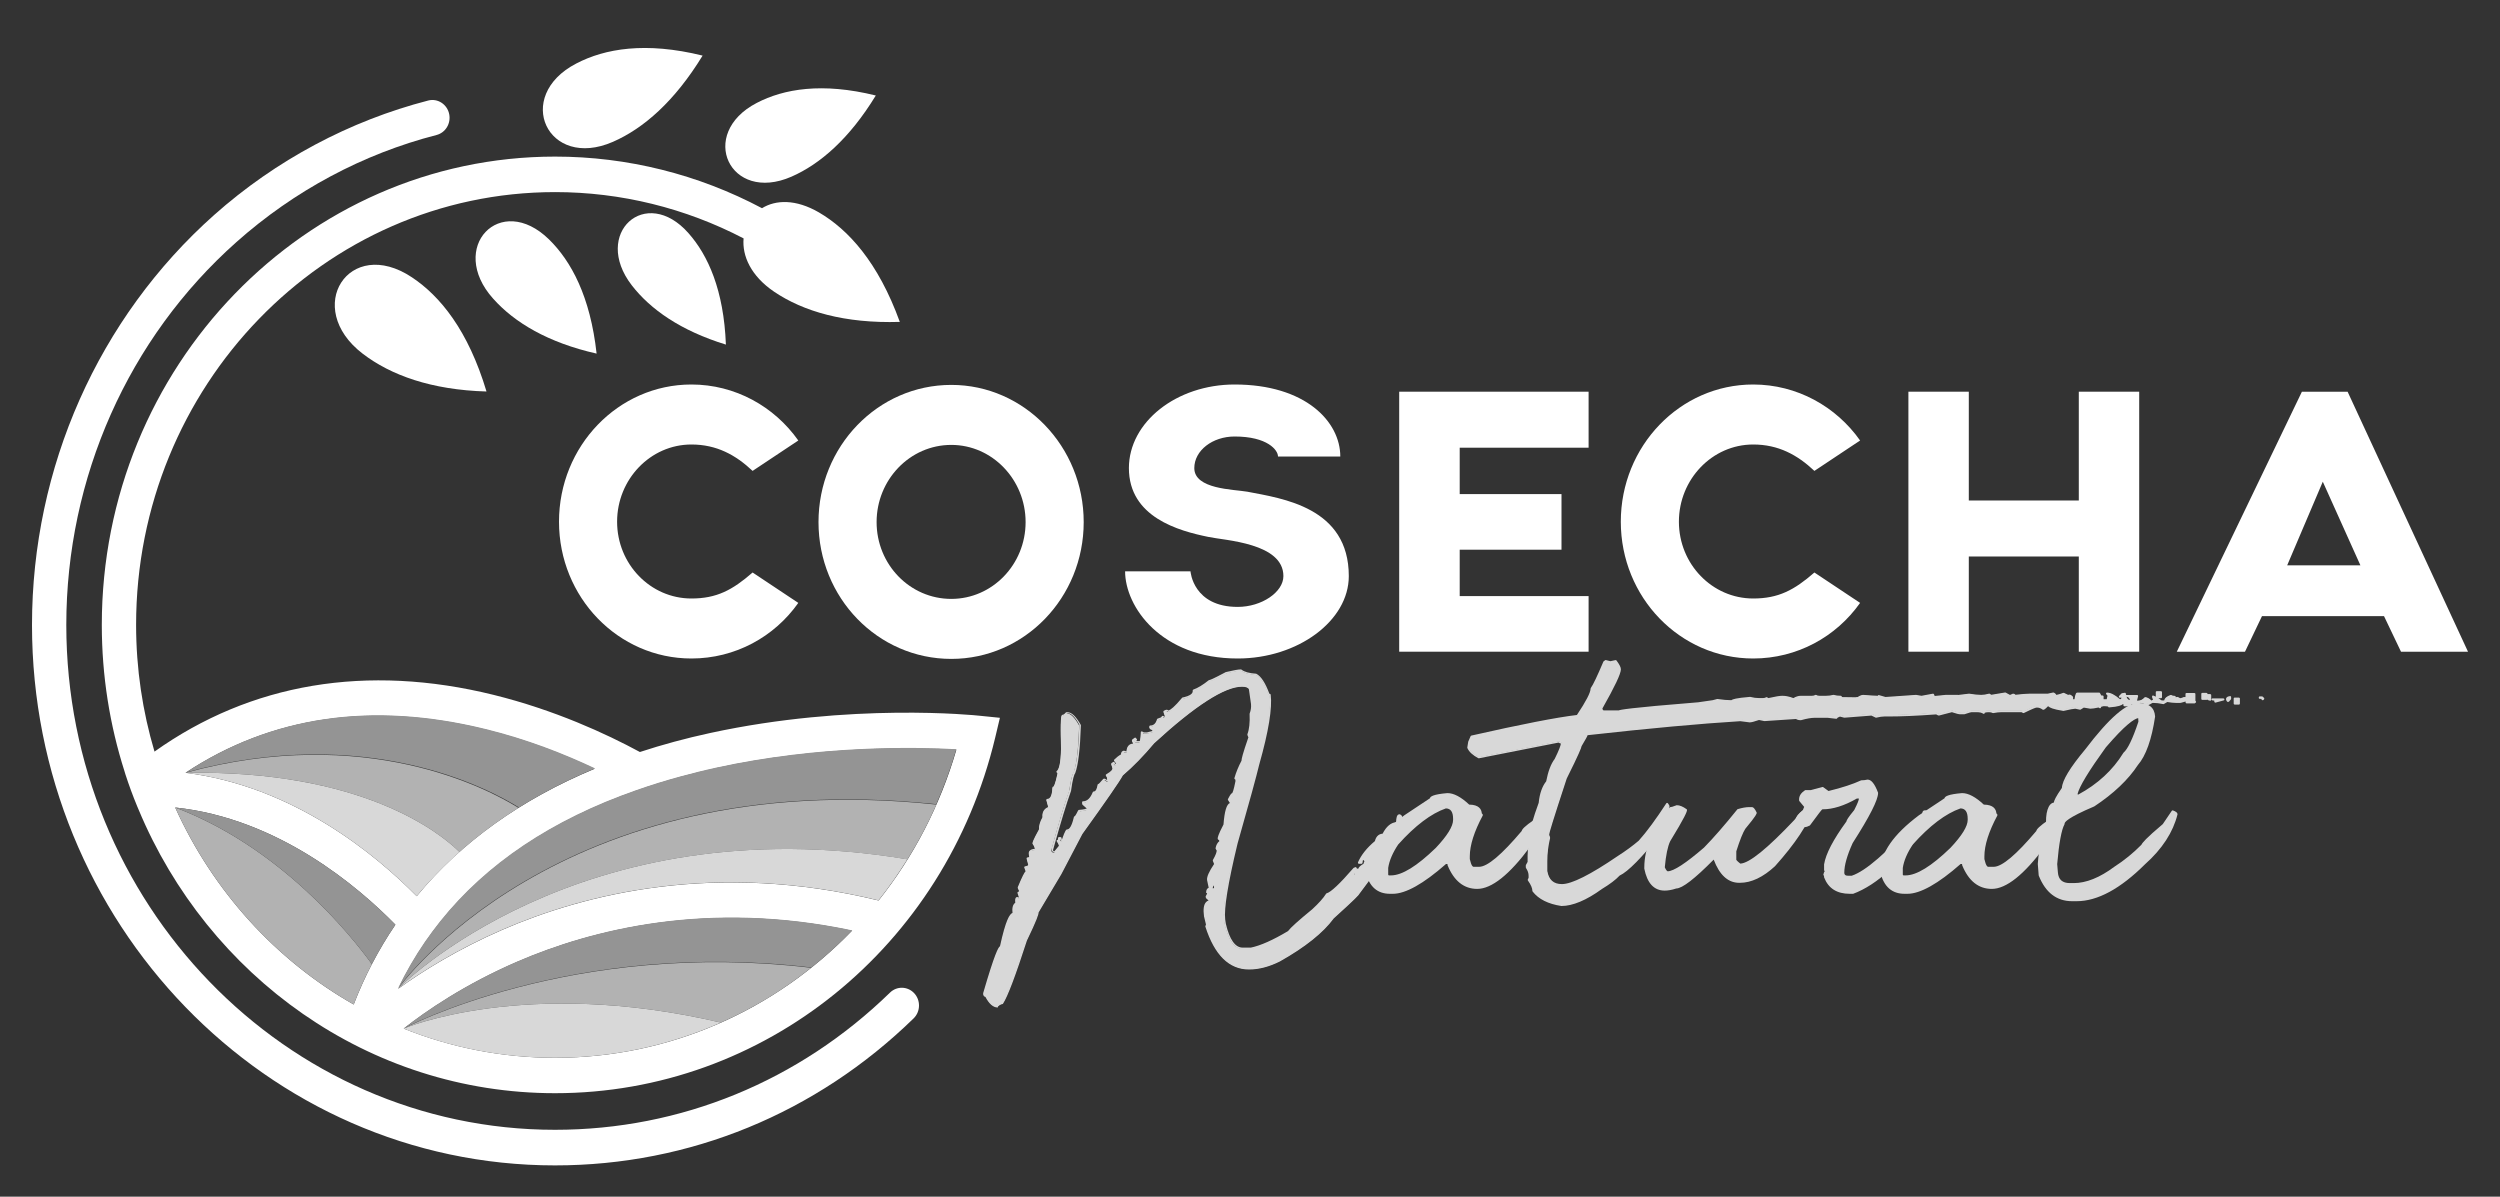 <?xml version="1.0" encoding="utf-8"?>
<!-- Generator: Adobe Illustrator 24.0.2, SVG Export Plug-In . SVG Version: 6.00 Build 0)  -->
<svg version="1.1" id="Layer_1" xmlns="http://www.w3.org/2000/svg" xmlns:xlink="http://www.w3.org/1999/xlink" x="0px" y="0px"
	 viewBox="0 0 2500 1196.7" style="enable-background:new 0 0 2500 1196.7;" xml:space="preserve">
<rect x="0" y="0" width="2500" height="1196.7" fill="#333333" stroke="none"/>
<style type="text/css">
	.st0{fill:#FFFFFF;}
	.st1{fill:#949494;}
	.st2{fill:#B2B2B2;}
	.st3{fill:#D8D8D8;}
</style>
<g>
	<g>
		<path class="st0" d="M555,1129.8c-269.5,0-488.7-226.5-488.7-504.9c0-147.2,62-286.8,170.2-382.9c57.7-51.3,126.5-88.1,200-107
			c9-2.3,14.6-11.5,12.7-20.9l0,0c-2-9.8-11.5-16-20.9-13.6c-78.6,20.3-152.4,59.6-214.2,114.5C98.4,318,32,467.4,32,625
			c0,298,234.6,540.4,523,540.4c134.6,0,261.2-52.1,358.6-147c7.1-6.9,7.2-18.5,0.3-25.5l0,0c-6.6-6.7-17.1-6.9-23.9-0.3
			C799,1081.2,680.7,1129.8,555,1129.8z"/>
		<path class="st0" d="M980.2,715.8c-5.2-0.6-129.5-13.3-270,17.2c-24.5,5.3-48,11.7-70.3,19c-34.2-18.5-85.3-42-146.2-57.1
			c-127-31.4-243.1-11.7-339.2,56.7c-11.9-40.1-18.4-82.6-18.4-126.7c0-238.7,187.9-432.8,419-432.8c65.8,0,130.3,16,188.5,46.3
			c-1.6,17.3,7.2,37.5,30.5,53.3c29.3,19.8,70.6,31.9,125.7,30.2c-21.7-59.9-51.6-92.4-80.9-109.5c-23.1-13.4-43.2-12.7-56.9-4.2
			c-63.7-33.8-134.6-51.6-206.9-51.6c-250,0-453.3,210.1-453.3,468.3c0,51.1,8,100.3,22.7,146.4c0.3,1,0.6,2,0.9,3
			c3.5,10.8,7.4,21.4,11.7,31.8c0.4,1.1,0.9,2.2,1.4,3.3c69.5,166.8,230,283.8,416.6,283.8c209,0,390-146.2,440.1-355.6l4.7-19.8
			L980.2,715.8z M878.6,900.5c-162.8-39.8-293.9-6.4-375.8,29.1c-45.1,19.6-80.3,41.6-104.6,59.2c7.9-16.4,16.9-31.9,27-46.6
			l5.4-4.4l-5.4,4.4c4.7-6.9,9.7-13.6,15-20.2c46.4-58,111.9-101.9,196.1-131.4c14.4-5,29.3-9.7,44.8-13.9c11.5-3.1,23.3-6,35.4-8.7
			c103.1-22.5,199.3-20.6,239.9-18.3C940,806,913.3,857,878.6,900.5z M594.6,768.8c-73.7,30.7-133.5,73.5-177.9,127.4
			C376.4,855.3,294,786.3,185.5,772.8c85.6-56.5,185.9-71.2,299.1-43.5C526.9,739.6,564.6,754.6,594.6,768.8z M395.4,924.7
			c-16.8,24.7-30.7,51.3-41.7,79.8c-77.9-44.3-140.7-113.4-178.5-197C278.6,818.4,358.8,887.3,395.4,924.7z M852,930.7
			c-76.5,79.3-182.1,127.1-296.9,127.1c-53.4,0-104.4-10.4-151.4-29.2c22-17.2,60.9-44.1,113.8-66.9
			C591.2,929.9,707.5,900.1,852,930.7z"/>
		<path class="st0" d="M791.4,176.7c28.8-12.6,58.1-38.1,84.4-81.2c-53.8-13.3-92.1-6.6-119,7.4
			C697.2,133.8,729.8,203.6,791.4,176.7z"/>
		<path class="st0" d="M613,141.8c30.6-13.4,61.7-40.5,89.6-86.2c-57.1-14.1-97.8-7-126.3,7.9C513,96.3,547.6,170.4,613,141.8z"/>
		<path class="st0" d="M631.7,285.2c18.7,24.2,49,45.5,94.2,59.4c-2.1-54.6-17.9-89.3-37.3-111.3
			C645.7,184.5,591.9,233.5,631.7,285.2z"/>
		<path class="st0" d="M596.6,353.6c-6.3-57.3-25.5-92.5-47.5-114.1c-48.9-47.9-101.8,8-56,59.1C514.5,322.6,548,342.6,596.6,353.6z
			"/>
		<path class="st0" d="M411.9,277.3c-62.8-41.8-109.3,30.4-49.2,76.4c28.1,21.5,68.6,36.2,123.8,37.8
			C468.2,330.4,440.2,296.1,411.9,277.3z"/>
	</g>
	<path class="st1" d="M716.3,767.6c-12.1,2.6-23.9,5.6-35.4,8.7c-15.5,4.2-30.4,8.8-44.8,13.9c-84.2,29.4-149.8,73.3-196.1,131.3
		c-5.2,6.6-10.2,13.3-15,20.2l5.4-4.4l-5.4,4.4c-10.1,14.7-19.1,30.3-27,46.6c0,0,158.8-224.3,538.3-184.1c7.8-17.7,14.5-36,20-55
		C915.7,747,819.4,745,716.3,767.6z"/>
	<g>
		<path class="st2" d="M398.1,988.7c0,0,179.9-184.6,509.4-129.3c10.8-17.4,20.5-35.7,28.9-54.8
			C556.9,764.4,398.1,988.7,398.1,988.7z"/>
		<path class="st3" d="M398.1,988.7c24.3-17.5,59.5-39.6,104.6-59.2c81.9-35.5,213-68.9,375.8-29.1c10.4-13,20-26.8,28.9-41.1
			C578,804.1,398.1,988.7,398.1,988.7z"/>
	</g>
	<path class="st1" d="M517.8,961.3c-52.9,22.8-91.8,49.6-113.8,66.9c0,0,167.9-89.4,407.5-60.7c14.4-11.4,28-23.8,40.8-37.1
		C707.9,899.7,591.6,929.5,517.8,961.3z"/>
	<g>
		<path class="st2" d="M403.6,1028.6c0,0,121.3-52.1,317.3-6c32.3-14.3,62.6-32.7,90.2-54.8C571.5,939.2,403.6,1028.6,403.6,1028.6z
			"/>
		<path class="st3" d="M403.6,1028.6c47,18.9,98,29.2,151.4,29.2c58.6,0,114.7-12.5,165.9-35.2
			C524.9,976.5,403.6,1028.6,403.6,1028.6z"/>
	</g>
	<path class="st1" d="M485.1,728.9c-113.2-27.7-213.5-13-299.1,43.5c180.4-49.2,302.6,16.1,333,35.1c23.4-14.6,48.8-27.7,76.1-39.1
		C565.1,754.2,527.4,739.2,485.1,728.9z"/>
	<g>
		<path class="st2" d="M185.5,772.8c177-3,254.9,60.3,274,79.2c18-16,37.6-30.7,59-44.1C488.2,788.9,365.9,723.6,185.5,772.8z"/>
		<path class="st3" d="M185.5,772.8c108.5,13.5,190.9,82.5,231.2,123.4c13-15.7,27.3-30.4,42.8-44.2
			C440.4,833.1,362.5,769.8,185.5,772.8z"/>
	</g>
	<g>
		<path class="st2" d="M175.2,807.5c37.8,83.6,100.6,152.7,178.5,197c5.3-13.9,11.4-27.4,18.2-40.4
			C351.2,935.6,280.7,847.3,175.2,807.5z"/>
		<path class="st1" d="M175.2,807.5c105.5,39.8,176,128.1,196.7,156.6c7.1-13.6,14.9-26.8,23.5-39.4
			C358.8,887.3,278.6,818.4,175.2,807.5z"/>
	</g>
	<g>
		<g>
			<path class="st0" d="M798.3,602.9c-24,34-63.1,55.6-106.9,55.6c-73.2,0-132.4-61.2-132.4-136.8s59.2-137.2,132.4-137.2
				c43.8,0,82.9,22,106.9,56l-45.7,30.4c-17-16-36-26.4-61.2-26.4c-41,0-74.3,34.8-74.3,77.2s33.3,76.8,74.3,76.8
				c25.2,0,41-8.4,61.2-26L798.3,602.9z"/>
			<path class="st0" d="M1083.7,522.1c0,75.6-59.2,136.8-132.4,136.8c-73.6,0-132.8-61.2-132.8-136.8s59.2-137.2,132.8-137.2
				C1024.4,384.9,1083.7,446.5,1083.7,522.1z M1025.6,522.1c0-42.4-33.3-77.2-74.3-77.2c-41.4,0-74.7,34.8-74.7,77.2
				s33.3,76.8,74.7,76.8C992.3,598.9,1025.6,564.5,1025.6,522.1z"/>
			<path class="st0" d="M1125.1,571.3h65.4c0,0.4,2.7,35.6,47.2,35.6c24,0,45.7-14.8,45.7-30.8c0-33.2-58.5-35.6-75.1-39.2
				c-29.4-6-79.4-19.6-79.4-68.8c0-46,47.6-83.6,105.7-83.6c70.9,0,105.7,37.2,105.7,72H1278c0-6.4-10.5-20-43.4-20
				c-22.1,0-40.3,14-40.3,31.6c0,21.2,39.1,21.2,53,23.6c35.2,6.8,101.5,15.6,101.5,84.4c0,44.8-51.1,82.4-111.1,82.4
				C1160.7,658.5,1125.1,606.5,1125.1,571.3z"/>
			<path class="st0" d="M1459.7,447.7v46.4h101.8v55.6h-101.8v46.4h128.9v55.6h-189.4v-260h189.4v56H1459.7z"/>
			<path class="st0" d="M1860.1,602.9c-24,34-63.1,55.6-106.9,55.6c-73.2,0-132.4-61.2-132.4-136.8s59.2-137.2,132.4-137.2
				c43.8,0,82.9,22,106.9,56l-45.7,30.4c-17-16-36-26.4-61.2-26.4c-41,0-74.3,34.8-74.3,77.2s33.3,76.8,74.3,76.8
				c25.2,0,41-8.4,61.2-26L1860.1,602.9z"/>
			<path class="st0" d="M2139.2,391.7v260h-60.4v-95.2h-110v95.2h-60.4v-260h60.4v108.8h110V391.7H2139.2z"/>
			<path class="st0" d="M2384,616.1h-122l-17,35.6h-68.2l125.1-260h45.7l120.4,260h-67L2384,616.1z M2360.4,565.3l-37.6-83.6
				l-35.6,83.6H2360.4z"/>
		</g>
		<g>
			<g>
				<g>
					<path class="st3" d="M1241,670.5c2.9,2.4,8,3.8,15.1,4.3c4.6,2.6,8.9,9.3,12.7,20.1h0.9c1.7,13.3-2.1,36.3-11.4,69.2
						c-2.8,11.8-10,38.3-21.8,79.5c-9.6,39.8-13.7,65.1-12.3,76.2l0.7,4.6c3.9,16.3,9.7,24.4,17.6,24.4h8.3
						c10-2.1,22.6-7.7,37.8-16.8c2.3-3.2,10.4-10.5,24.1-21.8c6.6-6.1,11.4-11.3,14.1-15.8c4.3-1.1,13.4-9.6,27.1-25.4l1.6-0.7
						c0.3,1.1,0.9,1.7,1.9,1.7h1.9c-0.3-1.4,1.4-3.2,5.1-5.3c0.3-1.8,0.8-2.6,1.4-2.6c-0.8-1.1-1.2-2-1.2-2.6h-2.6l-0.5,3.6h-2.6
						c3.1-7.2,8.7-14.2,16.9-21.1c1.1-4.6,3.6-6.9,7.4-6.9c3.9-7.7,8.5-11.5,13.9-11.5c0-5.3,0.8-7.9,2.3-7.9c1.1,0.3,1.7,1,1.9,1.9
						c-0.8,3.5-2.6,6.7-5.6,9.6l0.5,2.6c0,0.6,0.3,1,0.9,1c-4,10.7-10.9,23.2-20.6,37.6c0.2,1-5.8,9.4-17.8,25.4
						c0,1-8.5,9.1-25.5,24.4c-10.5,14.4-28.4,28.7-53.8,42.9c-10.5,5.3-20.6,7.9-30.4,7.9c-19.5,0-33.7-14-42.7-42.1l0.7-1.7
						l-2.1-8.6c-1.2-9.9,0.7-14.8,5.8-14.8l-3.9-3.6l-0.2-1l1.4-2.6v-0.7c-0.2-0.6-0.5-1-0.9-1c0.2-2.4,1.1-3.6,2.8-3.6l-1.9-8.6
						c-0.5-2.9,1.9-8.1,7.2-15.8c-0.8-2.1-1.2-3.3-1.4-3.6c2.8-4.8,4.1-8.2,3.9-10.3l-1.2-1.9c0.5-3,1.9-5.3,4.2-6.9
						c-0.8-1.8-1.5-2.6-2.1-2.6c-0.2-1.6,1.8-6.2,5.8-13.9c1.1-14,3.3-21.1,6.7-21.1l-0.2-1l-2.1-3.4c1.9-3.5,3-5.3,3.5-5.3
						c1.1,0,2.5-4.4,4.2-13.2l-0.2-1.7c0-0.6-0.3-1-0.9-1c1.7-5.9,4.1-11.7,7.2-17.5c-0.3-1.6,2-9.5,7-23.7c-0.6-1.1-1-2-1.2-2.6
						c1.9-4.8,2.6-11.7,2.3-20.8c1.2-3.4,1.7-6.6,1.4-9.8l-2.1-14.8c-0.9-2.2-3.6-3.4-7.9-3.4c-17.6,0-47.1,18.9-88.3,56.8
						c-10.5,12.6-21,23.4-31.5,32.3c-3.2,6.1-16.8,25.6-40.6,58.7l-21.1,40.2l-22.9,38.6c0.3,2.1-3.6,11.4-11.6,28
						c-11.3,35-19.2,56-23.9,63c-1.4,0-3,0.9-4.9,2.6c-4.2,0-8-3.5-11.6-10.5c-1.1,0-1.7-0.6-1.9-1.7v-1c9-30.8,14.5-46.2,16.7-46.2
						c4.8-22.2,9-33.3,12.7-33.3c-0.8-5.6,0.2-9.1,2.8-10.5c-0.5-3.5-0.2-5.3,0.9-5.3l0.2,1c1.1-0.6,1.9-1,2.3-1v-1l-1.4-4.3
						c1.1,0,1.5-0.9,1.4-2.6c-0.8-1.1-1.2-2-1.2-2.6c4.3-10.5,7-15.8,8.1-15.8l-1.6-4.3c2.8-0.5,4.1-1.4,3.9-2.6l-1.4-5.3l-0.2-1
						c0.3,0,1.4-0.2,3.2-0.7l-0.9-1.7l-0.2-1.9c-0.5-2.7,1.5-4.2,6-4.3v-1c-0.2-1.6-0.9-3.4-2.3-5.3c-0.2-1.1,2-5.7,6.5-13.9
						c-0.3-3.4,0.8-7.4,3.5-12.2c-0.6-4.8,1.2-8,5.6-9.6l-0.2-1.9l-1.6-6c3.7,0,5.7-4.1,6-12.2c1.4,0,3.1-4.7,5.1-14.1l-0.2-1
						c0-0.5-0.3-0.7-0.9-0.7c2.8-2.1,4.3-9.7,4.6-22.8c-0.6-21.2-0.4-32.3,0.7-33.3c1.1,0,2.4-0.9,3.9-2.6h0.9
						c3.9,0,8,4.1,12.5,12.2c-0.8,23.6-2.6,39.4-5.6,47.2c-1.5,2.1-3,8.2-4.4,18.4c-4.2,11.3-10.1,30.9-17.8,58.7v1
						c0.3,1.1,1,1.7,2.1,1.7h0.7l5.1-6.2c-0.2-1.6-0.9-3.4-2.3-5.3c1.2,0,1.7-0.9,1.4-2.6h1.6l0.5,2.6h1.6
						c2.3-6.9,3.9-10.3,4.6-10.3c3.1,0,5.6-4.4,7.7-13.2c0.8,0,2.2-2.1,4.2-6.2c6.2-0.5,9.2-1.4,9-2.6l-4.9-4.3l-0.2-1.7
						c4.5,0,8-3.3,10.7-9.8c2.5,0,4.1-2.6,4.9-7.7c0.6,0,2.4-1.8,5.3-5.3h0.7l2.8,1.7h0.9l-0.5-4.3l-1.2-1.9c4.6-2.7,6.9-5,6.7-6.9
						l-1.4-4.3l1.6-1c0.3,1.3,0.9,1.9,1.9,1.9c1.1,0,1.5-0.6,1.4-1.9l-2.1-2.6c2.2-2.2,4.5-4,7-5.3c0-2.2,0.7-3.4,2.1-3.4
						c1.1,0.5,2.2,0.7,3.5,0.7c-0.2-5.3,2.1-7.9,6.7-7.9l-0.2-1.7c-0.8-1.1-1.2-2-1.2-2.6l2.3-1.7c0,0.6,0.3,1,0.9,1l-0.7,1.7l0.2,1
						h4.2c1.2,0,1.9-3.3,2.1-9.8l1.9,1h3.5c0.5,0,2.6-0.6,6.5-1.7l-0.5-2.6c-1.7,0-2.6-0.6-2.8-1.9v-0.7c3.7,0,6.3-2.3,7.6-6.9
						c3.2-1,4.8-1.8,4.6-2.6l1.9,0.7h1.6l-0.2-1.7l-1.4-4.3c1.1-0.6,1.9-1,2.6-1l1.6,1c2.9-0.8,7.7-5.2,14.4-13.2
						c7.7-1.6,11.4-4.2,10.9-7.9c4.5-1.6,9.7-4.8,15.8-9.6c1.2,0,6.8-2.6,16.7-7.9C1233.6,671.4,1238.5,670.5,1241,670.5z
						 M1046.3,866.4l-0.5,1.9l1.6,0.7l0.7-1.7L1046.3,866.4z M1212.3,884.8c0.2,1.1-0.2,2.6-1.2,4.3h2.6c1.1,0,1.5-0.6,1.4-1.7
						l-0.2-2.6H1212.3z M1353.2,874.3v1h2.5l-0.2-2.6h-0.9C1353.5,872.8,1353,873.3,1353.2,874.3z M1371.7,848.2l0.2,0.7h1.6
						l-0.2-0.7H1371.7z M1383.8,836.7c0.3,1.1,0.9,1.7,1.9,1.7h0.9l-0.2-1.7H1383.8z"/>
					<path class="st3" d="M997.6,1007.5c-4.4,0-8.5-3.6-12.2-10.6c-1.2-0.2-2-1.1-2.2-2.5v-1.1c0-0.1,0-0.2,0-0.3
						c11.5-39.5,15.1-45.8,16.8-46.8c5.7-26.2,9.6-32.2,12.5-33.3c-0.6-5.1,0.4-8.5,2.8-10.2c-0.3-2.7-0.1-4.3,0.6-5.1
						c0.4-0.4,0.8-0.6,1.4-0.6c0.4,0,0.7,0.2,0.8,0.5c0.3-0.1,0.5-0.2,0.7-0.3l-1.3-4.1c-0.1-0.3,0-0.6,0.1-0.9
						c0.2-0.3,0.5-0.4,0.8-0.4c0.1,0,0.2,0,0.3-0.1c0,0,0.2-0.3,0.2-1.2c-0.8-1.2-1.2-2.2-1.2-3c0-0.1,0-0.3,0.1-0.4
						c4.6-11.1,6.6-14.7,7.8-15.9l-1.3-3.5c-0.1-0.3-0.1-0.6,0.1-0.9c0.1-0.3,0.4-0.4,0.7-0.5c2-0.3,3.2-0.9,3.1-1.5l-1.6-6.1
						c-0.1-0.3,0-0.6,0.2-0.9c0.2-0.2,0.5-0.4,0.8-0.4c0.1,0,0.4,0,1.8-0.4l-0.3-0.5c-0.1-0.1-0.1-0.2-0.1-0.4l-0.2-1.9
						c-0.2-1.3,0-2.4,0.7-3.3c1-1.2,2.7-1.9,5.3-2.1l0,0c-0.1-1.3-0.8-2.9-2.1-4.7c-0.1-0.1-0.2-0.3-0.2-0.5
						c-0.1-0.7-0.3-2,6.5-14.3c-0.2-3.4,0.9-7.5,3.5-12.2c-0.5-4.8,1.4-8.2,5.5-10l-0.1-1.1l-1.6-5.8c-0.1-0.3,0-0.6,0.2-0.9
						c0.2-0.3,0.5-0.4,0.8-0.4c3.1,0,4.8-3.8,5.1-11.3c0-0.5,0.4-1,1-1c0.2-0.1,1.6-1.4,4.1-13.1l-0.2-0.7c-0.4-0.1-0.7-0.3-0.8-0.7
						c-0.1-0.4-0.1-0.9,0.3-1.1c1.7-1.3,3.9-6.1,4.2-22c-0.9-32.3,0.3-33.4,1-34c0.2-0.2,0.4-0.2,0.6-0.2c0.4,0,1.5-0.3,3.2-2.3
						c0.2-0.2,0.4-0.3,0.7-0.3h0.9c4.3,0,8.6,4.2,13.4,12.7c0.1,0.2,0.1,0.3,0.1,0.5c-0.8,23.6-2.7,39.6-5.6,47.5
						c0,0.1-0.1,0.2-0.1,0.2c-1,1.3-2.5,5.5-4.2,18c0,0.1,0,0.1-0.1,0.2c-4.1,11.3-10.1,30.9-17.8,58.5v0.7c0.2,0.6,0.5,0.8,1.1,0.8
						h0.2l4.5-5.5c-0.2-1.3-0.9-2.8-2.1-4.4c-0.2-0.3-0.3-0.7-0.1-1c0.2-0.3,0.5-0.6,0.9-0.6c0.2,0,0.3,0,0.4-0.1c0,0,0.2-0.3,0-1.4
						c-0.1-0.3,0-0.6,0.2-0.8s0.5-0.4,0.7-0.4h1.6c0.5,0,0.9,0.3,1,0.8l0.3,1.8h0.1c3.3-9.5,4.3-10.3,5.3-10.3
						c1.8,0,4.4-2.2,6.7-12.4c0.1-0.5,0.5-0.8,0.9-0.8c0,0,0.9-0.7,3.3-5.7c0.2-0.3,0.5-0.5,0.8-0.6c5.4-0.4,7.2-1.1,7.9-1.4
						l-4.2-3.8c-0.2-0.2-0.3-0.4-0.3-0.6l-0.2-1.7c0-0.3,0-0.6,0.2-0.8s0.5-0.3,0.7-0.3c4.1,0,7.3-3,9.8-9.2
						c0.2-0.4,0.5-0.6,0.9-0.6c1.9,0,3.2-2.3,3.9-6.8c0.1-0.5,0.5-0.8,1-0.8c0,0,0.9-0.5,4.6-4.9c0.2-0.2,0.5-0.3,0.7-0.3h0.7
						c0.2,0,0.3,0,0.5,0.1l2.1,1.3l-0.3-2.7l-1-1.7c-0.1-0.2-0.2-0.5-0.1-0.8s0.2-0.5,0.5-0.6c5.4-3.1,6.2-5,6.2-5.9l-1.3-4.2
						c-0.1-0.5,0-1,0.4-1.2l1.6-1c0.3-0.2,0.6-0.2,0.9-0.1c0.3,0.1,0.5,0.4,0.6,0.7c0.3,1.2,0.7,1.2,0.9,1.2c0.3,0,0.4-0.1,0.4-0.1
						s0.1-0.2,0.1-0.4l-1.9-2.4c-0.3-0.4-0.3-1,0.1-1.3c2.1-2.1,4.3-3.9,6.7-5.2c0.2-3.2,2-3.7,3-3.7c0.1,0,0.3,0,0.4,0.1
						c0.7,0.3,1.4,0.5,2.1,0.6c0.1-2.5,0.8-4.4,2-5.8c1.1-1.2,2.6-1.9,4.6-2v-0.3c-0.8-1.2-1.2-2.2-1.2-3c0-0.3,0.2-0.6,0.4-0.8
						l2.3-1.7c0.3-0.2,0.7-0.2,1-0.1c0.3,0.2,0.5,0.5,0.5,0.8c0.3,0,0.6,0.2,0.7,0.4c0.2,0.3,0.3,0.6,0.1,1l-0.5,1.2h3.3
						c0,0,0.9-1,1.1-8.8c0-0.3,0.2-0.7,0.5-0.8c0.3-0.2,0.6-0.2,0.9,0l1.6,0.9h3.2c0.2,0,1.1-0.2,5.4-1.4l-0.2-1
						c-2.3-0.3-2.8-1.8-2.9-2.7v-0.8c0-0.3,0.1-0.5,0.3-0.7s0.4-0.3,0.7-0.3c3.3,0,5.5-2,6.7-6.2c0.1-0.3,0.3-0.6,0.7-0.7
						c3-0.9,3.8-1.5,3.9-1.7c0-0.3,0.1-0.6,0.3-0.8c0.3-0.2,0.6-0.3,1-0.2l1.7,0.7h0.3l-0.1-0.5l-1.4-4.1c-0.1-0.5,0-1,0.4-1.2
						c1.2-0.7,2.2-1.1,3-1.1c0.2,0,0.3,0,0.5,0.1l1.3,0.7c2-0.7,5.9-3.6,13.5-12.7c0.1-0.2,0.3-0.3,0.5-0.3
						c7.1-1.5,10.5-3.8,10.1-6.8c-0.1-0.5,0.2-0.9,0.6-1.1c4.4-1.5,9.6-4.7,15.5-9.4c0.2-0.1,0.4-0.2,0.6-0.2
						c0.5,0,3.1-0.8,16.2-7.8c0.1,0,0.1-0.1,0.2-0.1c7.6-1.8,12.5-2.7,15.1-2.7c0.2,0,0.4,0.1,0.6,0.2c2.8,2.3,7.6,3.6,14.5,4.1
						c0.1,0,0.3,0,0.4,0.1c4.8,2.6,9,9.2,13,20h0.3c0.5,0,0.9,0.4,1,0.9c1.7,13.3-2.1,36.8-11.4,69.6c-2.8,11.7-10.1,38.5-21.8,79.5
						c-9.5,39.4-13.6,64.9-12.3,75.7l0.7,4.5c3.7,15.6,9.3,23.6,16.7,23.6h8.3c9.7-2,22.2-7.6,37.1-16.5
						c2.5-3.4,10.4-10.5,24.2-21.8c6.5-6,11.2-11.2,13.9-15.6c0.1-0.2,0.3-0.4,0.6-0.4c4.1-1.1,13.1-9.5,26.6-25.1
						c0.1-0.1,0.2-0.2,0.3-0.3l1.6-0.7c0.3-0.1,0.5-0.1,0.8,0s0.4,0.4,0.5,0.6c0.3,0.9,0.7,0.9,0.9,0.9h0.9c0.4-1.5,2.1-3.1,5.2-4.9
						c0.1-0.7,0.4-1.6,0.9-2.3c-0.3-0.5-0.5-0.9-0.6-1.3h-0.9l-0.4,2.7c-0.1,0.5-0.5,0.9-1,0.9h-2.6c-0.3,0-0.6-0.2-0.8-0.5
						c-0.2-0.3-0.2-0.6-0.1-1c3.1-7.2,8.8-14.4,16.9-21.2c1.4-5.7,4.8-7.2,7.7-7.4c3.7-7.2,8.3-11.1,13.5-11.5
						c0.1-3.9,0.6-7.9,3.3-7.9c0.1,0,0.2,0,0.3,0c1.8,0.5,2.4,1.8,2.5,2.7c0,0.1,0,0.3,0,0.4c-0.8,3.5-2.6,6.8-5.5,9.7l0.4,2.1v0.1
						c0.3,0,0.6,0.2,0.7,0.4c0.2,0.3,0.3,0.6,0.2,0.9c-4,10.7-10.9,23.3-20.6,37.6c-0.3,1.3-2.7,5.4-17.9,25.5
						c-0.5,1.2-3.7,4.8-25.7,24.7c-10.6,14.4-28.7,28.9-54,43.1c-10.6,5.3-21,8-30.8,8c-19.9,0-34.5-14.4-43.6-42.8
						c-0.1-0.2-0.1-0.5,0-0.7l0.6-1.4l-2-8.3c-0.9-7-0.3-11.5,1.9-14c0.7-0.9,1.6-1.5,2.7-1.8l-2.4-2.2c-0.1-0.1-0.3-0.3-0.3-0.5
						l-0.2-1c-0.1-0.2,0-0.5,0.1-0.7l1.3-2.4v-0.3c0-0.1-0.1-0.2-0.1-0.2c-0.3,0-0.5-0.1-0.7-0.3s-0.2-0.4-0.2-0.7
						c0.2-2.9,1.4-4,2.6-4.4l-1.6-7.6c-0.5-3.2,1.8-8.4,7-16.2c-0.8-2.2-1.1-2.8-1.2-3c-0.1-0.3-0.1-0.7,0-1
						c3.1-5.4,3.8-8.1,3.8-9.5l-1-1.7c-0.1-0.2-0.2-0.5-0.1-0.7c0.5-3,1.8-5.4,3.9-7.1c-0.6-1.2-0.9-1.3-0.9-1.3
						c-0.5,0-0.8-0.4-0.9-0.9c-0.1-1.2,0.4-4,5.8-14.3c1-13.3,3.1-20.2,6.4-21.5l-1.9-3c-0.2-0.3-0.2-0.7,0-1c2.6-5,3.4-5.7,4.1-5.8
						c0.4-0.4,1.5-2.4,3.4-12.2l-0.2-1.5c0,0,0,0,0-0.1c-0.3,0-0.5-0.2-0.7-0.4c-0.2-0.3-0.3-0.6-0.2-0.9c1.7-5.9,4.1-11.7,7.1-17.4
						c0-1.6,1-6.4,6.9-23.4c-0.5-1-0.9-1.8-1-2.5c0-0.2,0-0.4,0-0.6c1.8-4.6,2.6-11.5,2.2-20.4c0-0.1,0-0.3,0.1-0.4
						c1.2-3.2,1.6-6.3,1.3-9.4l-2.1-14.7c-0.8-1.7-3.1-2.6-6.9-2.6c-17.3,0-46.8,19-87.7,56.5c-10.4,12.4-21,23.3-31.4,32.2
						c-3.4,6.3-16.7,25.5-40.5,58.6l-21,40.1l-22.8,38.3c0,2-1.7,7.5-11.7,28.2c-11.4,35.3-19.2,55.9-23.9,63.1
						c-0.2,0.3-0.5,0.4-0.8,0.4c-1.1,0-2.5,0.8-4.2,2.4C998.1,1007.4,997.8,1007.5,997.6,1007.5z M985.1,993.5v0.8
						c0.1,0.5,0.3,0.7,0.9,0.7c0.4,0,0.7,0.2,0.9,0.5c3.2,6.4,6.7,9.8,10.4,10c1.7-1.6,3.3-2.4,4.7-2.6c4.6-7.3,12.5-28.3,23.5-62.3
						c10.4-21.6,11.7-26.5,11.6-27.6c0-0.2,0-0.5,0.1-0.7l22.9-38.6l21.1-40.2c23.7-33,37.4-52.7,40.6-58.7c0.1-0.1,0.1-0.2,0.2-0.3
						c10.4-8.9,21-19.7,31.4-32.2c41.3-37.9,71.3-57.1,89.1-57.1c4.7,0,7.7,1.3,8.8,4c0,0.1,0.1,0.2,0.1,0.3l2.1,14.8
						c0.3,3.3-0.1,6.7-1.4,10.1c0.3,8.9-0.5,15.9-2.3,20.7c0.1,0.4,0.4,1.1,1,2.1c0.1,0.3,0.2,0.6,0.1,0.8c-6.6,19-7,22.5-6.9,23.2
						c0,0.2,0,0.5-0.1,0.7c-2.9,5.3-5.2,10.8-6.8,16.4c0.4,0.3,0.7,0.9,0.7,1.6l0.2,1.5c0,0.1,0,0.2,0,0.3c-2.3,12-3.7,13.8-4.9,14
						c-0.2,0.2-0.9,1.1-2.6,4.2l1.8,2.9c0.1,0.1,0.1,0.2,0.1,0.3l0.2,1c0.1,0.3,0,0.6-0.2,0.9c-0.2,0.2-0.5,0.4-0.8,0.4
						c-1.3,0-4.4,2-5.8,20.2c0,0.1-0.1,0.3-0.1,0.4c-4.3,8.3-5.4,11.5-5.6,12.7c0.7,0.5,1.3,1.4,2,2.9c0.2,0.4,0.1,1-0.3,1.3
						c-2,1.4-3.2,3.3-3.7,5.9l1,1.6c0.1,0.1,0.1,0.3,0.1,0.5c0.2,2.2-1.1,5.7-3.8,10.4c0.2,0.5,0.5,1.4,1.2,3.2
						c0.1,0.3,0.1,0.7-0.1,0.9c-6.3,9.2-7.3,13.3-7,15.1l1.5,7.1c0.4-1,0.6-1.9,0.5-2.5c0-0.3,0-0.6,0.2-0.8s0.5-0.3,0.7-0.3h2.6
						c0.5,0,0.9,0.4,1,0.9l0.2,2.6c0.1,0.8,0,1.5-0.5,2c-0.4,0.5-1.1,0.8-1.9,0.8h-2.6c-0.2,0-0.3,0-0.5-0.1
						c-0.1,0.1-0.3,0.1-0.5,0.1c-0.5,0-1.4,0-1.7,1.9c0.3,0.2,0.6,0.7,0.8,1.4c0,0.1,0,0.2,0,0.2v0.7c0,0.2,0,0.3-0.1,0.5l-1.2,2.3
						l0.1,0.3l3.7,3.4c0.3,0.3,0.4,0.7,0.3,1.1c-0.1,0.4-0.5,0.6-0.9,0.6c-1.5,0-2.6,0.5-3.4,1.4c-1.7,2-2.2,6.1-1.4,12.3l2.1,8.5
						c0.1,0.2,0,0.4,0,0.6l-0.6,1.3c8.8,27.3,22.8,41.1,41.6,41.1c9.5,0,19.6-2.6,29.9-7.8c25.1-14.1,43-28.4,53.4-42.6
						c0-0.1,0.1-0.1,0.1-0.2c20.7-18.7,24.7-23,25.2-23.9c0-0.1,0.1-0.3,0.2-0.4c14.6-19.4,17.4-23.9,17.6-24.8
						c0-0.2,0.1-0.4,0.2-0.6c9.4-13.8,16.1-26.1,20.2-36.4c-0.4-0.3-0.6-0.9-0.6-1.5l-0.4-2.5c-0.1-0.3,0-0.7,0.3-0.9
						c0.6-0.6,1.2-1.2,1.7-1.9c-4.8,0.2-9.1,3.9-12.7,10.9c0,0.1-0.1,0.1-0.1,0.2h2.1c0.5,0,0.9,0.4,1,0.9l0.2,1.7
						c0,0.3,0,0.6-0.2,0.8s-0.5,0.3-0.7,0.3h-0.9c-0.8,0-2.2-0.3-2.8-2.4c-0.1-0.3,0-0.6,0.2-0.9c0,0,0,0,0-0.1
						c-3.1,0.2-5.1,2.2-6,6.2c-0.1,0.2-0.2,0.4-0.3,0.5c-1.8,1.5-3.4,3-4.9,4.4h1.5c0.4,0,0.8,0.3,0.9,0.7l0.2,0.7
						c0.1,0.3,0,0.6-0.1,0.9c-0.2,0.3-0.5,0.4-0.8,0.4h-1.6c-0.4,0-0.8-0.3-0.9-0.7l-0.2-0.7c0-0.1,0-0.2,0-0.3
						c-3.3,3.4-6,6.8-8.1,10.2h2.1c0.5,0,1,0.4,1,1c0,0.2,0.1,0.8,1,2.1c0.2,0.3,0.2,0.7,0.1,1c-0.2,0.3-0.5,0.5-0.8,0.5
						c0.1,0-0.2,0.4-0.5,1.8c-0.1,0.3-0.2,0.6-0.5,0.7c-4.7,2.6-4.7,3.9-4.6,4.2s0,0.6-0.2,0.8s-0.5,0.4-0.8,0.4h-1.9
						c-0.6,0-1.7-0.2-2.4-1.4l-0.5,0.2c-13.6,15.6-22.4,23.9-27.1,25.4c-2.8,4.5-7.6,9.7-14.1,15.7c-13.7,11.3-21.7,18.5-24,21.6
						c-0.1,0.1-0.2,0.2-0.3,0.3c-15.2,9.1-28,14.8-38.1,16.9h-8.5c-8.4,0-14.6-8.5-18.6-25.2l-0.7-4.6c-1.4-11.1,2.7-36.9,12.3-76.6
						c11.7-41.1,19-67.8,21.8-79.5c9-31.9,12.8-54.8,11.4-68h-0.1c-0.4,0-0.8-0.3-0.9-0.7c-3.7-10.4-7.8-17-12.1-19.5
						c-7.1-0.5-12-1.9-15.1-4.3c-2.5,0.1-7.2,0.9-14.2,2.6c-12.8,6.8-15.7,7.8-16.7,7.9c-5.7,4.5-10.8,7.6-15.1,9.3
						c0,3.8-3.9,6.5-11.4,8.1c-6.7,8-11.5,12.4-14.6,13.2c-0.2,0.1-0.5,0-0.7-0.1l-1.4-0.8c-0.2,0-0.6,0.2-1.1,0.4l1.1,3.5l0.3,1.9
						c0,0.3,0,0.6-0.2,0.8s-0.5,0.3-0.7,0.3h-1.6c-0.1,0-0.2,0-0.3-0.1l-1-0.4c-0.8,0.9-2.5,1.6-4.4,2.2c-1.4,4.3-3.9,6.7-7.4,7.1
						c0.1,0.3,0.5,0.7,1.8,0.7c0.5,0,0.9,0.3,1,0.8l0.5,2.6c0.1,0.5-0.2,1-0.7,1.1c-5.9,1.7-6.5,1.7-6.8,1.7h-3.5
						c-0.2,0-0.3,0-0.4-0.1l-0.5-0.3c-0.3,6.6-1.1,9.2-3,9.2h-4.2c-0.2,0-0.5-0.1-0.6-0.2l0.2,1.5c0,0.3,0,0.6-0.2,0.8
						s-0.5,0.3-0.7,0.3c-1.9,0-3.4,0.5-4.3,1.5c-1,1.1-1.5,2.9-1.5,5.4c0,0.3-0.1,0.5-0.3,0.7c-0.2,0.2-0.4,0.3-0.7,0.3
						c-1.3,0-2.5-0.2-3.7-0.7c-0.4,0-0.9,0.3-0.9,2.3c0,0.4-0.2,0.7-0.5,0.9c-2.1,1.1-4.2,2.6-6.1,4.4l1.5,1.9
						c0.1,0.1,0.2,0.3,0.2,0.5c0.1,1-0.1,1.7-0.5,2.3c-0.4,0.5-1,0.8-1.8,0.8c-0.6,0-1.6-0.2-2.2-1.3l1.1,3.3c0,0.1,0,0.2,0,0.2
						c0.2,2.3-1.8,4.6-6.3,7.4l0.6,1c0.1,0.1,0.1,0.3,0.1,0.4l0.5,4.3c0,0.3-0.1,0.6-0.2,0.8c-0.2,0.2-0.4,0.3-0.7,0.3h-0.9
						c-0.2,0-0.3,0-0.5-0.1l-2.5-1.5c-2.8,3.3-4.1,4.5-4.9,5c-0.8,4.9-2.5,7.5-5.1,7.9c-2.5,6-6,9.3-10.2,9.8v0.2l4.6,4.1
						c0.2,0.2,0.3,0.4,0.3,0.6c0.1,0.5-0.1,1-0.4,1.4c-0.6,0.8-2.2,1.8-9,2.3c-1.9,3.9-3.1,5.5-4,6c-2.1,8.8-4.8,13.2-8.2,13.4
						c-0.3,0.4-1.4,2.1-3.9,9.6c-0.1,0.4-0.5,0.7-0.9,0.7h-1.6c-0.5,0-0.9-0.3-1-0.8l-0.2-1c-0.1,0.4-0.2,0.7-0.5,1
						c-0.1,0.1-0.2,0.2-0.3,0.3c1,1.6,1.6,3.2,1.7,4.6c0,0.3-0.1,0.5-0.2,0.7l-5.1,6.2c-0.2,0.2-0.5,0.4-0.7,0.4h-0.7
						c-1.5,0-2.6-0.9-3-2.4c0-0.1,0-0.2,0-0.3v-1c0-0.1,0-0.2,0-0.3c7.7-27.6,13.7-47.3,17.8-58.6c1.4-10.2,2.9-16.4,4.5-18.7
						c2.8-7.7,4.7-23.3,5.4-46.4c-4.2-7.6-8.1-11.5-11.5-11.5h-0.5c-1.4,1.5-2.7,2.4-3.8,2.6c-0.4,1.1-1,6.8-0.3,32.3
						c-0.3,12.1-1.6,19.4-4,22.5c0.2,0.3,0.2,0.5,0.3,0.8l0.2,0.9c0,0.2,0,0.3,0,0.5c-2.3,10.8-3.9,13.9-5.1,14.7
						c-0.4,7.4-2.3,11.6-5.7,12.3l1.3,4.8l0.3,2.1c0.1,0.5-0.2,0.9-0.6,1.1c-3.9,1.4-5.5,4.2-4.9,8.5c0,0.2,0,0.4-0.1,0.6
						c-2.5,4.6-3.6,8.5-3.4,11.6c0,0.2,0,0.4-0.1,0.6c-5.3,9.6-6.2,12.3-6.4,13.1c1.4,1.9,2.1,3.8,2.3,5.5v1.1c0,0.5-0.4,1-0.9,1
						c-3.1,0.1-4.3,0.8-4.8,1.4c-0.3,0.4-0.4,1-0.3,1.7l0.2,1.8l0.8,1.5c0.2,0.3,0.2,0.6,0.1,0.9c-0.1,0.3-0.4,0.5-0.7,0.6
						c-1,0.3-1.8,0.4-2.3,0.6l1.4,5.2c0.2,1.8-1,3-3.6,3.6l1.2,3.2c0.1,0.3,0.1,0.7-0.1,0.9c-0.1,0.2-0.4,0.4-0.6,0.4
						c-0.4,0.3-2.1,2.4-7.3,15c0.1,0.3,0.3,0.9,1,1.9c0.1,0.1,0.2,0.3,0.2,0.5c0.1,1.4-0.1,2.4-0.7,3c-0.1,0.1-0.3,0.3-0.5,0.4
						l1.1,3.3c0,0.1,0,0.2,0,0.3v1c0,0.6-0.4,1-1,1c0,0-0.5,0-1.8,0.8c-0.3,0.2-0.6,0.2-0.9,0.1l0,0c0,0.6,0,1.6,0.2,3.3
						c0.1,0.4-0.1,0.8-0.5,1c-2.2,1.2-3,4.4-2.3,9.5c0,0.3,0,0.6-0.2,0.8s-0.5,0.3-0.7,0.3c-1.4,0-5.5,3.2-11.8,32.5
						c-0.1,0.5-0.5,0.8-0.9,0.8C1000,948.6,996.6,954,985.1,993.5z M1212.6,888.2h1c0.3,0,0.4-0.1,0.4-0.1s0.1-0.1,0-0.5l-0.2-1.8
						h-0.7C1213.2,886.6,1213,887.3,1212.6,888.2z M1360.7,862h0.2l0.1-0.5C1360.9,861.7,1360.8,861.9,1360.7,862z M1399.7,816.7
						c-0.3,0.1-1.2,0.9-1.3,6c1-1.6,1.8-3.4,2.2-5.2C1400.6,817.2,1400.3,816.9,1399.7,816.7z M1133.6,740.9
						c0.1,0.3,0.3,0.7,0.7,1.3l-0.1-0.5c-0.1-0.2,0-0.4,0-0.6l0.3-0.7l0,0L1133.6,740.9z M1355.7,876.3h-2.5c-0.5,0-1-0.4-1-1v-0.9
						c-0.1-0.8,0.1-1.4,0.4-1.7c0.4-0.5,1-0.9,1.9-1h1.1c0.5,0,0.9,0.4,1,0.9l0.2,2.6c0,0.3-0.1,0.6-0.3,0.8
						C1356.3,876.1,1356,876.3,1355.7,876.3z M1354.2,874.3h0.5l-0.1-0.6c-0.2,0-0.4,0.1-0.4,0.2
						C1354.2,873.9,1354.2,874,1354.2,874.3C1354.2,874.2,1354.2,874.2,1354.2,874.3z M1047.4,870c-0.1,0-0.3,0-0.4-0.1l-1.6-0.7
						c-0.4-0.2-0.7-0.7-0.6-1.2l0.5-1.9c0.1-0.3,0.3-0.5,0.5-0.7c0.3-0.1,0.6-0.1,0.8,0l1.9,1c0.5,0.2,0.7,0.8,0.5,1.3l-0.7,1.7
						C1048.2,869.8,1047.8,870,1047.4,870z"/>
				</g>
				<g>
					<path class="st3" d="M1447.5,794.1c6.2,0,13.3,3.8,21.3,11.5c8,0,12.1,2.9,12.1,8.6c0.6,0,0.9,0.3,0.9,1
						c-8.7,16.1-13,29.9-13,41.2v2.9c1.2,5.7,2.8,8.6,4.6,8.6h5.6c8.7,0,23.2-12.1,43.6-36.4c0-1.8,4.3-5.6,13-11.5
						c1.2-4.6,3.7-8.1,7.4-10.5h0.9c0,1.8,0.6,3.7,1.9,5.7c-3.7,11.2-9.2,21.6-16.5,31.1c-20.6,27.8-37.9,41.7-52.2,41.7
						c-12.8,0-22.4-7.7-28.7-23v-1.9h-2.8c-22.6,19.8-40.2,29.7-52.9,29.7h-2.8c-12.1,0-19.8-6.7-23.2-20.1v-1.9
						c0-17.4,12.7-35.6,38-54.6l26-17.2C1430.8,796.6,1436.4,795,1447.5,794.1z M1387.3,867.8v6.7c0.2,1.3,0.8,1.9,1.9,1.9h1.9
						c11.3,0,26.4-9.3,45.4-27.8c11.7-12.5,17.6-22,17.6-28.7v-1c0-7.7-2.8-11.5-8.3-11.5c-15,5.1-31.1,17.2-48.2,36.4
						C1391.7,852.4,1388.3,860.3,1387.3,867.8z"/>
					<path class="st3" d="M1392.8,893.8h-2.8c-12.5,0-20.6-7-24.1-20.9c0-0.1,0-0.2,0-0.3v-1.9c0-17.7,12.9-36.3,38.4-55.4l25.6-17
						c0.4-1.9,3.5-4,17.5-5.2h0.1c6.3,0,13.6,3.9,21.7,11.5c9.8,0.1,12.3,4.7,12.6,8.8c0.6,0.3,1,0.9,1,1.7c0,0.2,0,0.3-0.1,0.5
						c-8.5,15.9-12.9,29.6-12.9,40.7v2.8c1.6,7.2,3.2,7.7,3.7,7.7h5.6c8.3,0,22.6-12.1,42.6-35.8c0.3-1.6,2.5-4.5,13.1-11.7
						c1.3-4.7,3.9-8.3,7.7-10.8c0.2-0.1,0.3-0.2,0.5-0.2h0.9c0.5,0,1,0.4,1,1c0,1.6,0.6,3.3,1.7,5.2c0.2,0.3,0.2,0.6,0.1,0.9
						c-3.7,11.2-9.3,21.8-16.6,31.4c-20.6,27.9-38.5,42.1-52.9,42.1c-13.2,0-23.2-7.9-29.6-23.6c-0.1-0.1-0.1-0.3-0.1-0.4V864h-1.5
						C1423.5,883.8,1405.6,893.8,1392.8,893.8z M1367.8,872.5c3.3,12.9,10.6,19.2,22.2,19.2h2.8c12.4,0,29.9-9.9,52.2-29.5
						c0.2-0.2,0.4-0.2,0.6-0.2h2.8c0.5,0,1,0.4,1,1v1.7c6.2,14.9,15.3,22.2,27.8,22.2c13.8,0,31.1-13.9,51.4-41.3
						c7.1-9.3,12.5-19.6,16.2-30.4c-0.9-1.6-1.5-3.2-1.7-4.7c-3.2,2.2-5.4,5.5-6.5,9.6c-0.1,0.2-0.2,0.4-0.4,0.6
						c-11.9,8.1-12.5,10.3-12.5,10.7c0,0.2-0.1,0.5-0.2,0.7c-20.8,24.7-35.3,36.7-44.3,36.7h-5.6c-2.4,0-4.2-3-5.6-9.4
						c0-0.1,0-0.1,0-0.2v-2.9c0-11.3,4.3-25.2,12.8-41.2c-0.4-0.1-0.8-0.5-0.8-1c0-5.1-3.6-7.6-11.1-7.6c-0.2,0-0.5-0.1-0.7-0.3
						c-7.8-7.4-14.7-11.2-20.6-11.2c-15.3,1.3-15.8,3.5-15.8,3.8s-0.2,0.7-0.4,0.8l-26,17.2c-24.9,18.7-37.6,36.8-37.6,53.8
						L1367.8,872.5L1367.8,872.5z M1430.8,798.9L1430.8,798.9L1430.8,798.9z M1391,877.5h-1.9c-1.6,0-2.6-1-2.8-2.8v-6.8v-0.1
						c1.1-7.6,4.6-15.8,10.4-24.4c17.3-19.3,33.6-31.6,48.7-36.8c0.1,0,0.2-0.1,0.3-0.1c4.2,0,9.3,2.2,9.3,12.5v1
						c0,7-5.9,16.7-17.9,29.4C1418,868,1402.5,877.5,1391,877.5z M1388.2,867.9v6.6c0.1,0.8,0.5,0.9,0.9,0.9h1.9
						c11,0,26-9.3,44.8-27.5c11.5-12.2,17.3-21.6,17.3-28v-1c0-7-2.4-10.4-7.2-10.5c-14.7,5.1-30.8,17.2-47.7,36.1
						C1392.7,852.7,1389.3,860.6,1388.2,867.9z"/>
				</g>
				<g>
					<path class="st3" d="M1605.9,661.2l4.6,1.2l5.3-1.2c2.8,3.7,4.2,6.4,4.2,8.1c0,4.3-6.2,17.3-18.5,39c0.3,2.1,1.2,3.1,2.6,3.1
						h15.1c3.1-1.4,29.5-4.1,79.3-8.1l14.6-2.2l4.6-1.2c5.4,0.8,10.1,1.2,14.1,1.2c1.2-1.3,7.3-2.4,18.3-3.4
						c3.2,0.8,6.3,1.2,9.3,1.2h3.7c1.5,0,2.8-0.3,3.7-1l1.6,1c7-1.6,11.7-2.4,14.1-2.4c3.4,0,7.1,0.8,11.1,2.4
						c2.5-1.6,4.9-2.4,7.4-2.4h11.1c1.5,0,2.8-0.3,3.7-1c0.9,0.6,2.2,1,3.7,1h6.5c2.6,0,5.1-0.3,7.4-1c2.3,0.6,4.8,1,7.4,1
						c-8.7,1-3.6,1.4,15.1,1.4c-0.2-0.2,0.5-0.2,1.9-0.2c2-1.4,3.8-2.2,5.3-2.2c9,0.6,14.1,1,15.5,1v-0.7l6.7,1.9l30.6-2.2l5.6,1
						l11.6-2.2l0.9,2.4l11.6-1.2h12.1c1.1,0,1.6,0.4,1.6,1.2c-0.3,0-0.5-0.4-0.5-1.2l10-1.2c5.4,0.8,9.5,1.2,12.3,1.2v3.6l-6-3.6
						h5.8c2.3,0,5-0.4,8.1-1.2l1.9,1.2l14.1-2.4l4.4,2.4c0.9,0,2-0.4,3.2-1.2c1.2,0,1.9,0.4,1.9,1.2c6.6-0.8,11.5-1.2,14.6-1.2h18.5
						l5.6-1.2c1.4,0.6,2.1,1.4,2.1,2.4c1.7,0,4.4-0.7,8.1-2.2l4.6,2.2c1.2-0.8,2.5-0.4,3.7,1.2h0.2v3.1h3.2c0.6-4.5,1.3-6.7,2.1-6.7
						h21.8l3.7,6.7h4.6c0.8-3,1.2-4.9,1.2-5.7c0.3,0,0.5,0.5,0.5,1.4l-2.1-2.4c3.4,0,7.6,2.2,12.7,6.7c1.9,0,2.8-1.2,2.8-3.6h-2.8
						l2.3-2.4l2.8-0.5c0.5,5.1,2.5,7.7,6,7.7c0-4.5-3-6.3-9-5.5h15.3l-1.4,5.5h2.8c2.3,0,4.6-1.1,6.7-3.4c1.7,0,3.8,1.2,6.3,3.6
						l2.8-1.7l-1.2-2.9v-0.7c0,0.5,0.2,0.7,0.5,0.7c0-0.8,2.6,0.6,7.9,4.3h3.7c0-2.4,1.9-4.2,5.8-5.5c0.9,0.6,2.2,1,3.9,1
						c-1.4,1-0.8,1.4,1.9,1.4c0-0.8,1.1-0.5,3.2,1c0.5,0,1.8-0.4,3.9-1.2h3.5c0,0.2,0.4-0.6,1.2-2.2h4.2c0.2,0.3,0.2,1.6,0.2,3.8
						l2.1,2.4c-1.5,0-3.6-1-6.3-2.9v-1.4l1.9,1.2c-6.5,2.1-10,3.1-10.4,3.1h-4.6c-2.2,0-5-0.3-8.6-1l-3.7,2.2c-4-0.8-7.3-1.2-10-1.2
						h-1.2c-4.3,2.7-6.5,3.3-6.5,1.7c-2-1.1-3.9-1.7-5.6-1.7c-2,1.6-3.5,2.4-4.4,2.4l-5.3-1.4c0,0.8,0,1.6,0,2.4h-6v-2.2h-1.9
						c-1.2,1.6-5.7,2.7-13.4,3.4c0-0.8-1.4-1.2-4.2-1.2c0.2,0-0.4,0-1.6,0c-6,1.6-10.4,2.4-13,2.4l-6.7-1.2l-3.5,2.2l-4.6-1
						c-1.5,0-5.6,0.7-12.1,2.2c-8.7-1.4-13.4-3-14.4-4.6h-1.6c-2,2.2-3.4,3.4-4.2,3.4c-2-1.4-3.9-2.2-5.8-2.2h-0.9
						c-1.2,0-5.6,1.8-13,5.5l-1.6-1h-20.6c-2.3,0-5,0.3-8.1,1c-1.1-0.6-2.4-1-3.9-1c-3.6,0-5.3,0.6-5.3,1.7
						c-1.7-1.1-3.9-1.7-6.7-1.7h-5.6c-0.6,0-3.1,0.7-7.4,2.2h-3.7c-1.4,0-4.2-0.7-8.3-2.2l-13,3.4c-0.5,0-1.3-0.4-2.5-1.2
						c-19,1.4-35.2,2.2-48.4,2.2h-3.7c-2.3,0-5.1,0.4-8.3,1.2l-4.4-2.2l-27.1,2.2l-4.6-1.2c-2.3,1-3.5,1.7-3.5,2.2l-8.6-1h-13
						c-3.6,0-8.2,0.8-13.9,2.4c-1.9,0-3.3-0.4-4.4-1.2l-31.8,2.2l-5.6-1.2c-4.6,1.6-7.7,2.4-9.3,2.4l-9.3-1.2
						c-40,2.4-91.3,7.1-153.7,14.1c0.5,0.2-1.5,4-6,11.5c0,1.8-4.9,12.5-14.8,32.3c-11.7,35.6-17.6,54.4-17.6,56.3
						c0,0.8,0.3,1.9,0.9,3.4c-1.9,7.7-2.8,15.5-2.8,23.5V871c1.5,9.4,6.7,14.1,15.5,14.1c10,0,28.7-9.3,56.1-28
						c8-5.1,15.1-10.3,21.3-15.6c8-8.9,17.3-21.5,27.8-37.6l1.4,2.2c-1.4,9.7-3.9,18.4-7.6,26.1c-19.8,24.7-33.8,39-42,42.6
						c-3.9,4.2-9.7,8.6-17.6,13.4c-15.8,11.2-29.2,16.8-40.3,16.8c-12.8-1.9-22.2-6.6-28-14.1c0-2.9-1.5-6.5-4.6-11l0.9-1.9v-2.4
						c0-2.7-0.9-5.4-2.8-8.1v-1.9l1.9-3.4v-6.7c0-2.7,0.3-6.1,0.9-10.3c-0.6-1.4-0.9-2.5-0.9-3.1c1.9-11.2,5.6-24.2,11.1-39
						c0.9-9.3,3.4-16.4,7.4-21.3c1.9-9.9,4.6-17.3,8.3-22.3c4.3-8.6,6.5-14.2,6.5-16.8c-0.9,0-2-0.4-3.2-1.2l-80,15.8
						c-5.4-2.9-8.9-6.1-10.4-9.6l0.9-5.7l2.3-5.3c50.8-11.5,86.2-18.4,105.9-20.6c9.4-14,14.1-23.1,14.1-27.3
						c2.3-3.2,6.6-12.1,12.7-26.6L1605.9,661.2z M2097.5,696.1h5.1v5l-2.6,6c-2.6-1.6-5-2.4-7.2-2.4
						C2092.9,699.6,2094.4,696.8,2097.5,696.1z M2161,696.8h-4.2v-5h4.2V696.8z M2194.4,694v8.4h-7.9V694H2194.4z M2206.5,699h-4.2
						v-5h4.2V699z M2210.2,699.7c-2.8-0.5-4.2-2-4.2-4.6h4.2V699.7z M2214.8,699.7c0.3,0,0.5,0.6,0.5,1.9l8.1-2.2h-10.9
						L2214.8,699.7z M2230.1,697.1v1.4c0.3,0-0.3,0.8-1.9,2.4h-0.5C2226.2,698.8,2227,697.6,2230.1,697.1z M2238.9,703.6h-4.2v-5
						h4.2V703.6z M2259.8,697.8v-0.5h2.3v1l0.5,1C2264,698.3,2263,697.8,2259.8,697.8z"/>
					<path class="st3" d="M1561.4,906c-13.2-2-22.8-6.8-28.8-14.5c-0.1-0.2-0.2-0.4-0.2-0.6c0-2.6-1.5-6.2-4.5-10.4
						c-0.2-0.3-0.2-0.7-0.1-1l0.8-1.7v-2.2c0-2.5-0.9-5-2.6-7.6c-0.1-0.2-0.2-0.4-0.2-0.6v-1.9c0-0.2,0-0.3,0.1-0.5l1.7-3.1v-6.4
						c0-2.7,0.3-6.1,0.9-10.2c-0.6-1.5-0.9-2.5-0.9-3.2c1.9-11.3,5.6-24.5,11.1-39.3c0.9-9.2,3.5-16.5,7.5-21.5
						c1.9-9.9,4.7-17.4,8.5-22.4c4.4-8.9,5.9-13.2,6.2-15.3c-0.7-0.2-1.5-0.5-2.4-1l-79.6,15.7c-0.2,0-0.4,0-0.6-0.1
						c-5.6-3-9.2-6.3-10.9-10.1c-0.1-0.2-0.1-0.4-0.1-0.6l0.9-5.7c0-0.1,0-0.2,0.1-0.3l2.3-5.3c0.1-0.3,0.4-0.5,0.7-0.6
						c50.3-11.4,85.8-18.3,105.6-20.6c9.1-13.6,13.7-22.5,13.7-26.4c0-0.2,0.1-0.4,0.2-0.6c2.3-3.1,6.5-12,12.6-26.4
						c0.1-0.2,0.2-0.3,0.4-0.4l1.4-1c0.2-0.2,0.5-0.2,0.8-0.1l4.4,1.1l5.1-1.1c0.4-0.1,0.7,0.1,1,0.4c2.9,3.9,4.4,6.8,4.4,8.8
						c0,4.5-6.1,17.3-18.5,39.2c0.4,1.9,1.2,1.9,1.5,1.9h14.9c1.5-0.6,8.2-2.4,79.4-8.1l14.5-2.1l4.5-1.2c0.1,0,0.3,0,0.4,0
						c5.2,0.8,9.8,1.2,13.7,1.2c1.3-1,5.1-2.2,18.6-3.3c0.1,0,0.2,0,0.3,0c3.1,0.8,6.2,1.2,9,1.2h3.7c1.3,0,2.4-0.3,3.2-0.8
						c0.3-0.2,0.7-0.2,1,0l1.3,0.8c6.9-1.6,11.5-2.3,14-2.3c3.4,0,7.1,0.8,11,2.3c2.5-1.5,5-2.3,7.5-2.3h11.1c1.3,0,2.4-0.3,3.2-0.8
						c0.3-0.2,0.8-0.2,1.1,0c0.8,0.5,1.8,0.8,3.2,0.8h6.5c2.5,0,4.9-0.3,7.2-0.9c0.2,0,0.3,0,0.5,0c2.2,0.6,4.6,0.9,7.2,0.9
						c0.5,0,0.9,0.4,1,1c0,0.1,0,0.2,0,0.3c2.7,0.1,7,0.2,13.7,0.2c0.4-0.2,1-0.2,2-0.2c2.1-1.4,4-2.2,5.6-2.2
						c7.6,0.5,12.4,0.9,14.6,0.9c0.1-0.2,0.2-0.4,0.3-0.5c0.2-0.2,0.6-0.2,0.8-0.2l6.6,1.9l30.4-2.1c0.1,0,0.1,0,0.2,0l5.4,0.9
						l11.4-2.1c0.5-0.1,0.9,0.2,1.1,0.6l0.7,1.7l10.9-1.1h12.2c0.3,0,0.6,0,0.8,0.1c0.1,0,0.2-0.1,0.3-0.1l10-1.2c0.1,0,0.2,0,0.3,0
						c5.2,0.8,9.3,1.2,12,1.2c2.2,0,4.8-0.4,7.8-1.2c0.3-0.1,0.5,0,0.8,0.1l1.5,1l13.8-2.3c0.2,0,0.4,0,0.6,0.1l4.2,2.3
						c0.7-0.1,1.5-0.4,2.5-1c0.2-0.1,0.3-0.2,0.5-0.2c1.5,0,2.2,0.5,2.5,1.1c6.3-0.7,10.9-1.1,13.9-1.1h18.4l5.5-1.2
						c0.2,0,0.4,0,0.6,0.1c1.3,0.6,2.1,1.4,2.5,2.3c1.6-0.2,3.9-0.9,7-2c0.2-0.1,0.5-0.1,0.7,0l4.2,2c1-0.5,2.5-0.6,4.2,1.3
						c0.4,0.1,0.7,0.5,0.7,1v2.1h1.4c0.8-5.6,1.7-6.7,2.9-6.7h21.8c0.3,0,0.7,0.2,0.8,0.5l1.3,2.4h1.3c0.5,0,1,0.4,1,1v2.8h3.1
						c0.4-1.7,0.7-2.9,0.8-3.6l-1.2-1.4c-0.3-0.3-0.3-0.7-0.2-1.1c0.2-0.4,0.5-0.6,0.9-0.6c3.6,0,7.9,2.2,13.1,6.7
						c0.6-0.1,1.2-0.4,1.4-1.6h-1.7c-0.4,0-0.7-0.2-0.9-0.6c-0.1-0.4-0.1-0.8,0.2-1.1l2.3-2.4c0.1-0.1,0.3-0.2,0.5-0.3l2.8-0.5
						c0.3,0,0.5,0,0.8,0.2c0.2,0.2,0.3,0.4,0.4,0.7c0,0.4,0.1,0.8,0.1,1.2c0.2,0,0.4,0.1,0.6,0.1h10.5c0.3,0,0.6,0.1,0.8,0.4
						c0.2,0.2,0.2,0.6,0.2,0.9l-1.1,4.3h1.5c2.1,0,4-1,6-3.1c0.2-0.2,0.4-0.3,0.7-0.3c1.8,0,3.9,1.1,6.4,3.4l1.4-0.9l-0.8-2.1
						c0-0.1-0.1-0.3-0.1-0.4v-0.7c0-0.6,0.4-1,1-1c0.4,0,0.7,0.2,0.8,0.5c0.4,0,0.9,0.2,1.9,0.7v-4.5c0-0.6,0.4-1,1-1h4.2
						c0.5,0,1,0.4,1,1v5c0,0.6-0.4,1-1,1h-2.7c0.9,0.6,2.1,1.4,3.4,2.3h2.5c0.5-2.4,2.6-4.2,6.4-5.5c0.3-0.1,0.6,0,0.8,0.1
						c0.8,0.5,1.9,0.8,3.4,0.8c0.4,0,0.8,0.3,0.9,0.7c0.1,0.2,0.1,0.5,0,0.7c0.1,0,0.2,0,0.4,0c0.1-0.1,0.2-0.2,0.3-0.2
						c0.7-0.4,1.8-0.1,3.8,1.2c0.4-0.1,1.3-0.3,3.4-1.1c0.1,0,0.2-0.1,0.3-0.1h1.6V694c0-0.6,0.4-1,1-1h7.9c0.5,0,1,0.4,1,1v6.7
						l0.4,0.5c0.3,0.3,0.3,0.7,0.2,1.1c-0.1,0.3-0.4,0.5-0.7,0.6c-0.2,0.3-0.5,0.5-0.8,0.5h-7.9c-0.5,0-1-0.4-1-1v-0.9
						c-4.7,1.4-5.1,1.4-5.3,1.4h-4.6c-2.2,0-5-0.3-8.4-0.9l-3.4,2c-0.2,0.1-0.4,0.2-0.7,0.1c-3.9-0.8-7.2-1.2-9.8-1.2h-0.9
						c-4.6,2.9-6,2.8-6.9,2.3c-0.2-0.1-0.6-0.4-0.8-1c-1.6-0.8-3-1.3-4.4-1.3c-2.1,1.6-3.6,2.4-4.7,2.4c-0.1,0-0.2,0-0.2,0l-4.1-1.1
						v1.1c0,0.6-0.4,1-1,1h-6c-0.5,0-1-0.4-1-1v-1.2h-0.5c-1.2,1.1-4.1,2.6-13.8,3.3c-0.3,0-0.5-0.1-0.7-0.3
						c-0.2-0.1-0.3-0.3-0.3-0.5c-0.2-0.1-1-0.4-3.2-0.4h-1.5c-0.7,0.2-1.5,0.4-2.2,0.6l-0.3,0.8c-0.1,0.3-0.3,0.5-0.6,0.6
						s-0.5,0.1-0.8-0.1c-0.3-0.2-0.7-0.4-1-0.6c-3.6,0.8-6.3,1.2-8.2,1.2l-6.5-1.1l-3.2,2c-0.2,0.1-0.5,0.2-0.7,0.1l-4.6-1
						c-1.3,0-5.3,0.7-11.7,2.2c-0.1,0-0.2,0-0.4,0c-10.5-1.7-13.6-3.3-14.7-4.5h-0.7c-2.7,2.9-3.8,3.4-4.6,3.4
						c-0.2,0-0.4-0.1-0.6-0.2c-1.8-1.3-3.6-2-5.2-2h-0.9c-0.6,0-3.1,0.7-12.6,5.4c-0.3,0.1-0.6,0.1-0.9,0l-1.4-0.8h-20.4
						c-2.2,0-4.9,0.3-7.9,0.9c-0.2,0-0.5,0-0.7-0.1c-0.9-0.5-2.1-0.8-3.5-0.8c-3.9,0-4.4,0.7-4.4,0.7c0,0.4-0.2,0.7-0.5,0.9
						s-0.7,0.1-1-0.1c-1.5-1-3.6-1.5-6.2-1.5h-5.6c-0.2,0-1.4,0.2-7.1,2.1c-0.1,0-0.2,0-0.3,0h-3.7c-1.5,0-4.2-0.7-8.4-2.1
						l-12.7,3.3c-0.5,0.1-1.1,0.1-3-1.1c-18.8,1.4-35,2.1-48.2,2.1h-3.7c-2.2,0-5,0.4-8.1,1.2c-0.2,0.1-0.4,0-0.6-0.1l-4.2-2
						l-26.9,2.1c-0.1,0-0.2,0-0.3,0l-4.3-1.1c-1.9,0.8-2.5,1.2-2.6,1.4c0,0.2-0.1,0.3-0.3,0.5c-0.2,0.2-0.5,0.3-0.8,0.3l-8.6-1
						h-12.9c-3.5,0-8,0.8-13.7,2.4c-0.1,0-0.2,0-0.3,0c-1.9,0-3.5-0.4-4.7-1.2l-31.4,2.1c-0.1,0-0.2,0-0.3,0l-5.3-1.1
						c-4.6,1.6-7.7,2.4-9.3,2.4l-9.4-1.2c-39.5,2.4-90.9,7.1-152.7,14c-0.4,1.3-1.9,4-6,10.9c-0.3,1.8-2.6,7.8-14.9,32.5
						c-14.4,43.8-17.5,54.5-17.5,55.8c0,0.5,0.1,1.3,0.8,2.9c0.1,0.2,0.1,0.4,0.1,0.7c-1.8,7.5-2.8,15.4-2.8,23.2v9.8
						c1.5,8.8,6.2,13.1,14.6,13.1c9.8,0,28.5-9.4,55.6-27.9c8-5.1,15.1-10.3,21.2-15.5c7.9-8.8,17.2-21.4,27.6-37.4
						c0.2-0.3,0.5-0.4,0.8-0.4l0,0c0.3,0,0.6,0.2,0.8,0.4l1.4,2.2c0.1,0.2,0.2,0.5,0.2,0.7c-1.4,9.8-4,18.7-7.7,26.4
						c0,0.1-0.1,0.1-0.1,0.2c-19.9,24.9-33.7,38.9-42.1,42.8c-3.9,4.2-9.9,8.7-17.7,13.4C1586.4,900.3,1572.6,906,1561.4,906z
						 M1534.3,890.5c5.7,7.1,14.9,11.7,27.2,13.5c10.7,0,24.1-5.6,39.6-16.6c7.8-4.8,13.7-9.2,17.5-13.3c0.1-0.1,0.2-0.2,0.3-0.2
						c8-3.6,22-17.8,41.5-42.3c3.6-7.4,6.1-15.9,7.5-25.3l-0.4-0.6c-10.2,15.5-19.3,27.8-27.1,36.5c-6.3,5.4-13.5,10.6-21.5,15.7
						c-27.7,18.9-46.3,28.2-56.6,28.2c-9.3,0-14.9-5-16.5-15v-10.2c0-7.9,0.9-15.8,2.7-23.4c-0.6-1.4-0.9-2.6-0.9-3.4
						c0-1.3,1.8-8.6,17.7-56.6c12.8-25.7,14.8-31.1,14.8-32c0-0.2,0.1-0.4,0.1-0.5c4.7-7.8,5.7-10.1,5.9-10.7c0-0.1,0-0.2,0-0.4
						c0-0.5,0.4-0.8,0.9-0.9c62.2-7,113.9-11.7,153.7-14.1l9.4,1.2c0.9,0,3.2-0.4,8.8-2.4c0.2-0.1,0.3-0.1,0.5,0l5.4,1.2l31.6-2.1
						c0.3,0,0.4,0.1,0.6,0.2c0.9,0.7,2.1,1,3.7,1c5.7-1.6,10.4-2.4,14-2.4h13l8.1,0.9c0.6-0.6,1.7-1.2,3.6-2c0.2-0.1,0.4-0.1,0.6,0
						l4.5,1.2l27-2.1c0.2,0,0.3,0,0.5,0.1l4.1,2c3.2-0.8,5.9-1.1,8.2-1.1h3.7c13.2,0,29.5-0.7,48.4-2.2c0.2,0,0.4,0,0.6,0.2
						c1.2,0.8,1.8,1,2,1l12.8-3.3c0.2,0,0.4,0,0.5,0c5,1.7,7.2,2.1,8,2.1h3.6c5.7-1.9,7-2.2,7.6-2.2h5.6c2.5,0,4.6,0.4,6.3,1.3
						c1.1-1.1,3.5-1.3,5.8-1.3c1.6,0,2.9,0.3,4.1,0.9c3-0.6,5.7-0.9,8-0.9h20.6c0.2,0,0.3,0,0.5,0.1l1.2,0.7
						c9.7-4.8,12-5.4,12.9-5.4h0.9c1.9,0,3.9,0.7,6,2.1c0.4-0.2,1.3-0.8,3.3-3c0.2-0.2,0.4-0.3,0.7-0.3h1.6c0.3,0,0.7,0.2,0.8,0.5
						c0.3,0.6,2.4,2.2,13.5,4c6.5-1.4,10.5-2.1,12.1-2.1l4.5,0.9l3.2-2c0.2-0.1,0.4-0.2,0.7-0.1l6.7,1.2c1.1,0,2.7-0.2,4.7-0.6
						c-0.8-0.2-1.6-0.3-2.3-0.3c-0.5,0-1-0.4-1-1c0-5.6,1.8-8.9,5.4-9.6c0.1,0,0.1,0,0.2,0h1.5l-0.5-0.9h-21
						c-0.2,0.3-0.7,1.5-1.3,5.8c-0.1,0.5-0.5,0.9-1,0.9h-3.2c-0.5,0-1-0.4-1-1v-2.5l0,0c-1.3-1.7-2.1-1.2-2.4-1
						c-0.3,0.2-0.6,0.2-0.9,0.1l-4.3-2c-3.7,1.4-6.3,2.1-8.1,2.1c-0.5,0-1-0.4-1-1s-0.6-1-1.2-1.3l-5.2,1.1c-0.1,0-0.1,0-0.2,0
						h-18.5c-3,0-7.9,0.4-14.5,1.2c-0.3,0-0.5-0.1-0.8-0.2c-0.2-0.2-0.3-0.5-0.3-0.7c0,0-0.1-0.2-0.6-0.2c-1.3,0.8-2.4,1.2-3.5,1.2
						c-0.2,0-0.3,0-0.5-0.1l-4.1-2.2l-13.8,2.3c-0.2,0-0.5,0-0.7-0.1l-1.5-1c-2.5,0.6-4.7,1-6.7,1.1v2.6c0,0.4-0.2,0.7-0.5,0.9
						s-0.7,0.2-1,0l-6-3.6c-0.1-0.1-0.3-0.2-0.3-0.3c-1.6-0.2-3.5-0.4-5.4-0.7l-8.5,1c0,0.1,0,0.3,0,0.4c0,0.6-0.4,1-1,1
						c-0.4,0-1.1-0.2-1.3-1.2c-0.1,0-0.2,0-0.3,0h-12.1l-11.5,1.2c-0.4,0.1-0.8-0.2-1-0.6l-0.6-1.6l-10.8,2c-0.1,0-0.2,0-0.3,0
						l-5.5-0.9l-30.5,2.1c-0.1,0-0.2,0-0.3,0l-5.7-1.6c-0.2,0.3-0.5,0.5-0.8,0.5c-1.4,0-6.5-0.3-15.6-1c-1.3,0-2.9,0.7-4.7,2
						c-0.2,0.1-0.4,0.2-0.6,0.2c-0.7,0-1.1,0-1.3,0c-0.2,0.1-0.4,0.2-0.6,0.2c-20.1,0-20.1-0.4-20.1-1.6c0-0.1,0-0.2,0-0.2
						c-0.8-0.1-1.6-0.3-2.3-0.5c-2.3,0.6-4.8,0.9-7.4,0.9h-6.5c-1.5,0-2.7-0.3-3.7-0.8c-1,0.5-2.2,0.8-3.7,0.8H1801
						c-2.3,0-4.6,0.8-6.9,2.2c-0.3,0.2-0.6,0.2-0.9,0.1c-3.9-1.5-7.5-2.3-10.8-2.3c-2.4,0-7.1,0.8-13.9,2.4c-0.2,0.1-0.5,0-0.7-0.1
						l-1.1-0.7c-1,0.5-2.3,0.8-3.7,0.8h-3.7c-3,0-6.1-0.4-9.3-1.2c-14.4,1.3-17.1,2.6-17.6,3.1c-0.2,0.2-0.4,0.3-0.7,0.3
						c-4,0-8.8-0.4-14.1-1.2l-4.5,1.2l-14.7,2.2c-61.6,4.9-77,7.1-79,8.1c-0.1,0.1-0.3,0.1-0.4,0.1h-15c-1.1,0-3-0.5-3.5-4
						c0-0.2,0-0.5,0.1-0.7c15.2-26.7,18.4-35.7,18.4-38.5c0-1-0.6-3-3.6-7l-4.7,1.1c-0.1,0-0.3,0-0.4,0l-4.2-1.1l-0.8,0.5
						c-6,14.2-10.2,22.8-12.6,26.3c-0.2,4.5-4.9,13.5-14.3,27.5c-0.2,0.2-0.4,0.4-0.7,0.4c-19.6,2.2-55,9.1-105.4,20.5l-2.1,4.7
						l-0.9,5.3c1.5,3.1,4.7,6,9.6,8.7l79.6-15.7c0.2,0,0.5,0,0.7,0.1c1.1,0.7,2,1,2.7,1c0.5,0,1,0.4,1,1c0,2.7-2.2,8.4-6.6,17.2
						c-3.7,5-6.4,12.3-8.3,22c0,0.2-0.1,0.3-0.2,0.5c-3.9,4.8-6.3,11.8-7.2,20.8c0,0.1,0,0.2-0.1,0.3c-5.5,14.7-9.2,27.8-11.1,38.8
						c0,0.1,0.1,0.8,0.9,2.5c0.1,0.2,0.1,0.4,0.1,0.6c-0.6,4.1-0.9,7.5-0.9,10.1v6.7c0,0.2,0,0.3-0.1,0.5l-1.7,3.1v1.3
						c1.8,2.8,2.8,5.6,2.8,8.5v2.4c0,0.2,0,0.3-0.1,0.4l-0.7,1.4C1532.7,884,1534.2,887.5,1534.3,890.5z M1586.8,734.9L1586.8,734.9
						L1586.8,734.9z M1586.8,734.9L1586.8,734.9L1586.8,734.9z M1586.8,734.9L1586.8,734.9L1586.8,734.9z M1586.8,734.9
						L1586.8,734.9L1586.8,734.9z M1837.5,717.4L1837.5,717.4L1837.5,717.4z M1577.6,716L1577.6,716L1577.6,716z M2105,704.2
						c1.3,0,3.8,0,4.8,1.1c9.1-0.8,11.5-2.2,12.1-2.9c0.2-0.2,0.5-0.4,0.8-0.4h1.9c0.5,0,1,0.4,1,1v1.2h4.1v-1.4
						c0-0.3,0.1-0.6,0.3-0.8c-2.1-0.3-4.3-1.6-5.4-5.4h-0.9c-0.1,3.7-2.4,4.3-3.7,4.3c-0.2,0-0.5-0.1-0.6-0.2c-3.5-3-6.5-5-9.1-5.9
						c0,0.2,0.1,0.5,0.1,0.8c0,0.4-0.2,0.8-0.6,0.9c-0.1,0-0.1,0-0.2,0.1c-0.2,0.9-0.4,2-0.8,3.6c-0.1,0.4-0.5,0.7-0.9,0.7h-3.9v0.2
						c0,0.1,0,0.3-0.1,0.4l-1.2,2.9c0.3-0.1,0.5-0.1,0.8-0.2c0.1,0,0.2,0,0.2,0L2105,704.2C2105,704.2,2105,704.2,2105,704.2z
						 M2093.9,703.8c1.5,0.2,3.2,0.7,4.9,1.5c0.4-0.1,0.7-0.2,1.1-0.3l1.8-4.1v-1.1l-1.5-2.7h-2.6
						C2096.6,697.3,2094.1,698,2093.9,703.8z M2142.5,701.2c1.2,0.3,2.4,0.8,3.7,1.5c0.3,0.2,0.5,0.4,0.5,0.8c0.4,0,1.4-0.2,3.8-1.7
						c-1.9-1.8-3.6-2.8-4.8-2.9C2144.6,699.8,2143.6,700.6,2142.5,701.2z M2131.4,702l4.5,1.2c0.3,0,1-0.2,2.3-1.1h-2.4
						c-0.3,0-0.6-0.1-0.8-0.4c-0.2-0.2-0.2-0.6-0.2-0.9l1.1-4.3h-5.5c1,1.1,1.4,2.6,1.4,4.5C2131.9,701.5,2131.7,701.9,2131.4,702z
						 M2154.3,700.9c1.7,0.1,3.7,0.3,5.9,0.6c-3.1-2.2-4.8-3.1-5.6-3.5l0.6,1.4c0.2,0.5,0,1-0.4,1.3L2154.3,700.9z M2187.5,701.4
						h3.1c-0.5-0.3-1-0.6-1.6-1c-0.5,0.2-1.1,0.3-1.5,0.5V701.4z M2167.1,699.9c0.1,0,0.1,0,0.2,0c3.5,0.6,6.3,0.9,8.4,0.9h4.6
						c0.2,0,1.1-0.2,5.3-1.5v-0.5h-1.4c-2.9,1.1-3.7,1.2-4.1,1.2c-0.2,0-0.4-0.1-0.5-0.2c-1.1-0.7-1.7-1-2-1.1
						c-0.2,0.2-0.4,0.3-0.7,0.3c-1.9,0-3.2-0.2-3.5-1.2c0-0.1,0-0.2-0.1-0.3c-0.9-0.1-1.7-0.4-2.4-0.8c-2.6,0.9-4.1,2.1-4.5,3.4
						l0.2-0.1C2166.7,700,2166.9,699.9,2167.1,699.9z M2126.5,696.7c0.8,2.4,2.1,3.2,3.4,3.4c-0.2-1-0.5-1.8-1.2-2.4
						C2128.1,697.2,2127.4,696.9,2126.5,696.7z M2191.4,699.5c0.3,0.2,0.5,0.3,0.8,0.4c-0.1-0.1-0.1-0.3-0.1-0.4
						c0-1.5,0-2.3-0.1-2.8h-2.7c0,0,0.1,0,0.1,0.1l1.9,1.2c0.3,0.2,0.5,0.6,0.4,1C2191.6,699.1,2191.5,699.3,2191.4,699.5z
						 M1978.8,696.7l1.4,0.9v-0.9H1978.8z M2157.8,695.8h2.2v-3h-2.2V695.8z M2187.5,695v0.7c0.1-0.2,0.2-0.3,0.2-0.5
						c0-0.1,0.1-0.2,0.1-0.2H2187.5z M2238.9,704.6h-4.2c-0.5,0-1-0.4-1-1v-5c0-0.6,0.4-1,1-1h4.2c0.5,0,1,0.4,1,1v5
						C2239.9,704.1,2239.5,704.6,2238.9,704.6z M2235.7,702.6h2.2v-3h-2.2V702.6z M2215.3,702.6c-0.2,0-0.4-0.1-0.6-0.2
						c-0.2-0.2-0.4-0.5-0.4-0.8c0-0.5,0-0.8,0-1l-1.9-0.2c-0.5-0.1-0.9-0.5-0.9-1s0.5-1,1-1h10.9c0.5,0,0.9,0.4,1,0.9
						s-0.2,1-0.7,1.1l-8.1,2.2C2215.4,702.6,2215.4,702.6,2215.3,702.6z M2214.8,700.7L2214.8,700.7L2214.8,700.7z M2228.3,701.9
						h-0.5c-0.3,0-0.6-0.1-0.8-0.4c-0.9-1.2-1.2-2.3-0.8-3.3c0.4-1.1,1.7-1.8,3.8-2.1c0.3,0,0.6,0,0.8,0.2s0.3,0.5,0.3,0.8v1.1
						c0.3,0.7-0.1,1.3-2.1,3.4C2228.8,701.8,2228.5,701.9,2228.3,701.9z M2229.1,698.3c-0.7,0.2-1.1,0.5-1.1,0.7
						c0,0.1,0,0.3,0.1,0.6c0.6-0.6,0.9-1,1-1.1V698.3z M2210.2,700.7c-0.1,0-0.1,0-0.2,0c-1.2-0.2-2.1-0.6-2.8-1.1
						c-0.2,0.2-0.4,0.3-0.7,0.3h-4.2c-0.5,0-1-0.4-1-1v-5c0-0.6,0.4-1,1-1h4.2c0.5,0,1,0.4,1,1v0.2h2.7c0.5,0,1,0.4,1,1v4.6
						c0,0.3-0.1,0.6-0.3,0.8C2210.6,700.6,2210.4,700.7,2210.2,700.7z M2207.4,697.1c0.4,0.6,0.9,1,1.8,1.3v-2.3h-1.8V697.1z
						 M2203.3,698h2.2v-0.4c-0.3-0.8-0.5-1.7-0.5-2.4c0-0.1,0-0.1,0-0.2h-1.8v3H2203.3z M2262.6,700.2c-0.1,0-0.2,0-0.3,0
						c-0.3-0.1-0.5-0.3-0.6-0.5l-0.4-0.8c-0.4,0-0.9,0-1.5,0c-0.5,0-1-0.4-1-1v-0.5c0-0.6,0.4-1,1-1h2.3c0.5,0,0.9,0.4,1,0.8
						c0.6,0.2,0.9,0.5,1.1,1c0.2,0.7-0.1,1.3-1,1.9C2262.9,700.2,2262.8,700.2,2262.6,700.2z"/>
				</g>
				<g>
					<path class="st3" d="M1676.8,806.3c2.6,0,5.7,1.3,9.3,3.8c0,2.2-5.6,12.5-16.7,30.7c-2.6,5.4-4.5,14.4-5.6,26.8
						c1.2,2.9,2.5,4.5,3.7,4.8c6.2,0,18.5-8,37.1-23.9c9.6-9.7,20.7-22.5,33.4-38.3c4.3-1.3,8-1.9,11.1-1.9h2.8
						c0.9,0,2.2,1.6,3.7,4.8c0,1.3-3.7,6.4-11.1,15.3c-2.5,3.7-5.6,11.3-9.3,23v8.6c0,0.8,1.5,2.4,4.6,4.8
						c9.1,0,27.5-14.7,55.2-44.1c4.9-7,9.6-11.5,13.9-13.4h0.9c1.2,0.2,1.9,0.8,1.9,1.9c-4.6,14.8-17.2,33.7-37.6,56.5
						c-11.7,10.9-23.2,16.3-34.3,16.3h-0.9c-11,0-19.3-8-25-23.9c-19.5,19.8-32.1,29.7-38,29.7c-4.3,1.3-8,1.9-11.1,1.9
						c-10.2,0-16.7-7-19.5-21.1v-1c0-19,8.3-38.8,25-59.4C1671.5,808.2,1673.7,807.6,1676.8,806.3z"/>
					<path class="st3" d="M1664.7,890.6c-10.7,0-17.5-7.4-20.4-21.9c0-0.1,0-0.1,0-0.2v-1c0-19.2,8.5-39.4,25.3-60
						c0.2-0.2,0.5-0.4,0.7-0.4c0.8,0,2.4-0.3,6.1-1.8c0.1,0,0.2-0.1,0.4-0.1c2.8,0,6.1,1.3,9.8,4c0.3,0.2,0.4,0.5,0.4,0.8
						c0,1.7-1.9,6.8-16.8,31.2c-2.5,5.2-4.3,14-5.4,26.1c1.3,3,2.3,3.8,2.9,4c6-0.1,18.2-8.1,36.3-23.7c9.4-9.6,20.7-22.5,33.3-38.2
						c0.1-0.2,0.3-0.3,0.5-0.3c4.4-1.3,8.2-2,11.4-2h2.8c1.4,0,2.8,1.6,4.6,5.3c0.1,0.1,0.1,0.3,0.1,0.4c0,0.8,0,2.3-11.4,16
						c-2.3,3.5-5.4,11.1-9,22.5v8.5c0,0,0.3,0.9,4,3.8c8.9-0.3,27.1-15.1,54.2-43.8c4.9-7,9.8-11.7,14.2-13.6
						c0.1-0.1,0.3-0.1,0.4-0.1h0.9c1.8,0.2,2.8,1.3,2.8,2.9c0,0.1,0,0.2,0,0.3c-4.7,14.9-17.4,34.1-37.8,56.9
						c-11.9,11-23.7,16.6-35,16.6h-0.9c-11,0-19.6-7.8-25.4-23.2c-19.1,19.3-31.4,28.8-37.5,28.9
						C1671.7,890,1667.9,890.6,1664.7,890.6z M1646.2,868.5c2.7,13.6,8.8,20.2,18.5,20.2c3,0,6.6-0.6,10.9-1.9c0.1,0,0.2,0,0.3,0
						c5.6,0,18.1-9.9,37.3-29.4c0.2-0.2,0.6-0.3,0.9-0.3c0.3,0.1,0.6,0.3,0.7,0.6c5.5,15.5,13.7,23.3,24.1,23.3h0.9
						c10.8,0,22.2-5.4,33.7-16c20.1-22.5,32.6-41.3,37.2-55.9c0-0.4-0.2-0.7-1-0.8h-0.6c-4.1,1.9-8.6,6.3-13.3,13
						c-28.2,30-46.5,44.5-56,44.5c-0.2,0-0.4-0.1-0.6-0.2c-4.2-3.2-5-4.6-5-5.6v-8.6c0-0.1,0-0.2,0-0.3c3.8-11.9,6.8-19.5,9.4-23.3
						c8.9-10.7,10.6-13.7,10.9-14.6c-1.9-3.7-2.7-3.9-2.7-3.9h-2.8c-2.9,0-6.5,0.6-10.6,1.8c-12.6,15.7-23.8,28.5-33.3,38.2
						c-19,16.3-31.3,24.2-37.8,24.2c-0.1,0-0.2,0-0.2,0c-1.6-0.4-3-2.2-4.4-5.4c-0.1-0.2-0.1-0.3-0.1-0.5c1.1-12.5,3-21.7,5.7-27.2
						c13-21.3,16-27.8,16.5-29.7c-3.1-2.1-5.8-3.2-8-3.3c-2.8,1.1-4.8,1.8-6.2,1.9c-16.3,20.2-24.5,39.8-24.5,58.4L1646.2,868.5
						L1646.2,868.5z"/>
				</g>
				<g>
					<path class="st3" d="M1867.8,780.4c3.2,0,6.4,4.1,9.5,12.2c0,6.7-8.4,23.2-25.3,49.6c-5.7,12.6-8.6,22.7-8.6,30.2
						c0,2.7,1.5,4.1,4.6,4.1h3.9c14.1-4.6,35.5-23.1,64.2-55.6c4.8-1,7.2-3.7,7.2-8.1c0.2-1.1,0.7-1.7,1.6-1.7h0.7
						c0.8,0,1.5,0.8,2.3,2.4v2.4c0,2.6-2.9,7.4-8.6,14.6c-2.3,7.5-12.4,20.4-30.4,38.6c-11.9,11.2-24,19.1-36.4,23.7h-3
						c-12.4,0-20.6-5.2-24.6-15.6c0-1.6-0.2-2.4-0.7-2.4c0.5-2.1,1-3.1,1.6-3.1l-0.9-1.7v-5.7c1.7-10.2,9.1-24.3,22.3-42.4
						c0-1.3,2.6-5,7.6-11.3c3.2-6.2,4.9-10.3,4.9-12.2v-1h-3.2c-12.5,7.2-23.8,10.8-33.8,10.8h-0.7c-0.6,0-4.9,5.4-12.7,16.3
						c-1.7,1-3.2,1.4-4.6,1.4h-0.7c-2.8,0-5.2-2.2-7.2-6.5c0.3-2.9,2.7-5.8,7.2-8.9c0-1,0.5-2.3,1.4-4.1l-5.3-6.5v-1
						c0-3,1.8-5.7,5.3-8.1h5.6l11.8-3.1l5.6,4.1c13.9-3.4,25-6.9,33.1-10.8C1863.7,781.1,1865.8,780.9,1867.8,780.4z"/>
					<path class="st3" d="M1852.7,893.8h-3c-12.7,0-21.3-5.4-25.5-16.2c0-0.1-0.1-0.2-0.1-0.4c0-0.9-0.1-1.3-0.1-1.5
						c-0.1-0.1-0.3-0.2-0.4-0.3c-0.2-0.2-0.3-0.6-0.2-0.9c0.3-1.2,0.6-2.5,1.3-3.2l-0.5-0.8c-0.1-0.2-0.1-0.3-0.1-0.5v-5.7
						c1.7-10.5,9.2-24.8,22.3-42.8c0.2-1.3,1.6-3.9,7.8-11.4c3.8-7.4,4.7-10.4,4.7-11.6h-2c-12.5,7.2-24,10.8-34.1,10.8h-0.5
						c-0.7,0.6-3.2,3.5-12.2,15.9c-0.1,0.1-0.2,0.2-0.3,0.3c-1.8,1-3.6,1.6-5.1,1.6h-0.7c-3.2,0-5.9-2.4-8.1-7
						c-0.1-0.2-0.1-0.4-0.1-0.5c0.3-3.1,2.7-6.2,7.2-9.3c0.1-0.9,0.5-2,1.2-3.4l-4.9-5.9c-0.1-0.2-0.2-0.4-0.2-0.7v-1
						c0-3.4,1.9-6.4,5.8-9c0.2-0.1,0.3-0.2,0.5-0.2h5.4l11.7-3.1c0.3-0.1,0.6,0,0.8,0.2l5.2,3.8c13.6-3.3,24.5-6.9,32.5-10.6
						c0.1-0.1,0.3-0.1,0.4-0.1c2.1,0,4.1-0.2,6-0.7c0.1,0,0.1,0,0.2,0c3.7,0,7.1,4.2,10.4,12.9c0,0.1,0.1,0.2,0.1,0.4
						c0,7-8.3,23.4-25.4,50.1c-5.6,12.3-8.4,22.3-8.4,29.6c0,1.5,0.4,3.1,3.7,3.1h3.8c13.8-4.6,35.3-23.2,63.6-55.2
						c0.1-0.2,0.3-0.3,0.5-0.3c4.3-0.9,6.4-3.2,6.4-7.2c0.2-1.8,1.2-2.7,2.6-2.7h0.7c1.2,0,2.2,1,3.2,2.9c0.1,0.1,0.1,0.3,0.1,0.5
						v2.4c0,2.8-2.8,7.6-8.7,15.1c-2.5,7.7-12.5,20.4-30.6,38.8c-12,11.2-24.3,19.3-36.7,23.9C1853,893.7,1852.8,893.8,1852.7,893.8
						z M1826.1,877c3.9,9.9,11.6,14.8,23.6,14.8h2.8c12.1-4.6,24.2-12.5,35.9-23.4c17.7-18,27.8-30.8,30.1-38.1
						c0-0.1,0.1-0.2,0.2-0.3c6.9-8.7,8.4-12.4,8.4-14v-2.2c-0.8-1.6-1.3-1.6-1.3-1.6h-0.7c-0.3,0-0.5,0-0.7,0.8
						c0,4.7-2.6,7.8-7.6,8.9c-28.6,32.2-50.3,50.9-64.4,55.6c-0.1,0-0.2,0-0.3,0h-3.9c-4.9,0-5.6-3.2-5.6-5.1
						c0-7.6,2.9-17.9,8.7-30.6c16.6-25.9,25-42.4,25.2-49c-2.8-7.4-5.7-11.3-8.4-11.4c-2,0.5-4,0.7-6.1,0.7
						c-8.2,3.8-19.3,7.4-33.1,10.8c-0.3,0.1-0.6,0-0.8-0.2l-5.2-3.8l-11.4,3c-0.1,0-0.2,0-0.2,0h-5.3c-3.1,2.2-4.7,4.5-4.7,7.1v0.6
						l5.1,6.2c0.3,0.3,0.3,0.8,0.1,1.1c-1.1,2-1.3,3.1-1.3,3.6c0,0.3-0.2,0.7-0.4,0.8c-4.1,2.7-6.3,5.4-6.7,7.9
						c1.8,3.7,3.9,5.6,6.2,5.6h0.7c1.2,0,2.5-0.4,4-1.2c12-16.5,12.6-16.5,13.4-16.5h0.7c9.8,0,21.1-3.6,33.4-10.7
						c0.1-0.1,0.3-0.1,0.5-0.1h3.2c0.5,0,1,0.4,1,1v1c0,1.3-0.5,4.1-5,12.7c0,0.1-0.1,0.1-0.1,0.2c-6.8,8.4-7.4,10.2-7.4,10.6
						c0,0.2-0.1,0.4-0.2,0.6c-13,17.8-20.4,31.9-22.1,42v5.3l0.8,1.4c0.2,0.3,0.2,0.7,0,1c-0.1,0.3-0.4,0.4-0.7,0.5
						c-0.1,0.1-0.4,0.5-0.7,1.7C1826.1,875.1,1826.1,876.3,1826.1,877z M1826.1,872.7L1826.1,872.7L1826.1,872.7z"/>
				</g>
				<g>
					<path class="st3" d="M1962.1,794.1c6.2,0,13.3,3.8,21.3,11.5c8,0,12.1,2.9,12.1,8.6c0.6,0,0.9,0.3,0.9,1
						c-8.7,16.1-13,29.9-13,41.2v2.9c1.2,5.7,2.8,8.6,4.6,8.6h5.6c8.7,0,23.2-12.1,43.6-36.4c0-1.8,4.3-5.6,13-11.5
						c1.2-4.6,3.7-8.1,7.4-10.5h0.9c0,1.8,0.6,3.7,1.9,5.7c-3.7,11.2-9.2,21.6-16.5,31.1c-20.6,27.8-37.9,41.7-52.2,41.7
						c-12.8,0-22.4-7.7-28.7-23v-1.9h-2.8c-22.6,19.8-40.2,29.7-52.9,29.7h-2.8c-12.1,0-19.8-6.7-23.2-20.1v-1.9
						c0-17.4,12.7-35.6,38-54.6l26-17.2C1945.5,796.6,1951,795,1962.1,794.1z M1901.9,867.8v6.7c0.2,1.3,0.8,1.9,1.9,1.9h1.9
						c11.3,0,26.4-9.3,45.4-27.8c11.7-12.5,17.6-22,17.6-28.7v-1c0-7.7-2.8-11.5-8.3-11.5c-15,5.1-31.1,17.2-48.2,36.4
						C1906.4,852.4,1903,860.3,1901.9,867.8z"/>
					<path class="st3" d="M1907.4,893.8h-2.8c-12.5,0-20.6-7-24.1-20.9c0-0.1,0-0.2,0-0.3v-1.9c0-17.7,12.9-36.3,38.4-55.4l25.6-17
						c0.4-1.9,3.5-4,17.5-5.2h0.1c6.3,0,13.6,3.9,21.7,11.5c9.8,0.1,12.3,4.7,12.6,8.8c0.6,0.3,1,0.9,1,1.7c0,0.2,0,0.3-0.1,0.5
						c-8.5,15.9-12.9,29.6-12.9,40.7v2.8c1.6,7.2,3.2,7.7,3.7,7.7h5.6c8.3,0,22.6-12.1,42.6-35.8c0.3-1.6,2.5-4.5,13.1-11.7
						c1.3-4.7,3.9-8.3,7.7-10.8c0.2-0.1,0.3-0.2,0.5-0.2h0.9c0.5,0,1,0.4,1,1c0,1.6,0.6,3.3,1.7,5.2c0.2,0.3,0.2,0.6,0.1,0.9
						c-3.7,11.2-9.3,21.8-16.6,31.4c-20.6,27.9-38.5,42.1-52.9,42.1c-13.2,0-23.2-7.9-29.6-23.6c-0.1-0.1-0.1-0.3-0.1-0.4V864h-1.5
						C1938.1,883.8,1920.2,893.8,1907.4,893.8z M1882.4,872.5c3.3,12.9,10.6,19.2,22.2,19.2h2.8c12.4,0,29.9-9.9,52.2-29.5
						c0.2-0.2,0.4-0.2,0.6-0.2h2.8c0.5,0,1,0.4,1,1v1.7c6.2,14.9,15.3,22.2,27.8,22.2c13.8,0,31.1-13.9,51.4-41.3
						c7.1-9.3,12.5-19.6,16.2-30.4c-0.9-1.6-1.5-3.2-1.7-4.7c-3.2,2.2-5.4,5.5-6.5,9.6c-0.1,0.2-0.2,0.4-0.4,0.6
						c-11.9,8.1-12.5,10.3-12.5,10.7c0,0.2-0.1,0.5-0.2,0.7c-20.8,24.7-35.3,36.7-44.3,36.7h-5.6c-2.4,0-4.2-3-5.6-9.4
						c0-0.1,0-0.1,0-0.2v-2.9c0-11.3,4.3-25.2,12.8-41.2c-0.4-0.1-0.8-0.5-0.8-1c0-5.1-3.6-7.6-11.1-7.6c-0.2,0-0.5-0.1-0.7-0.3
						c-7.8-7.4-14.7-11.2-20.6-11.2c-15.3,1.3-15.8,3.5-15.8,3.8s-0.2,0.7-0.4,0.8l-26,17.2c-24.9,18.7-37.6,36.8-37.6,53.8
						L1882.4,872.5L1882.4,872.5z M1945.5,798.9L1945.5,798.9L1945.5,798.9z M1905.6,877.5h-1.9c-1.6,0-2.6-1-2.8-2.8v-6.8v-0.1
						c1.1-7.6,4.6-15.8,10.4-24.4c17.3-19.3,33.6-31.6,48.7-36.8c0.1,0,0.2-0.1,0.3-0.1c4.2,0,9.3,2.2,9.3,12.5v1
						c0,7-5.9,16.7-17.9,29.4C1932.6,868,1917.1,877.5,1905.6,877.5z M1902.8,867.9v6.6c0.1,0.8,0.5,0.9,0.9,0.9h1.9
						c11,0,26-9.3,44.8-27.5c11.5-12.2,17.3-21.6,17.3-28v-1c0-7-2.4-10.4-7.2-10.5c-14.7,5.1-30.8,17.2-47.7,36.1
						C1907.3,852.7,1903.9,860.6,1902.8,867.9z"/>
				</g>
				<g>
					<path class="st3" d="M2138.3,703.8c9.9,0,15.1,4.2,15.8,12.5c-3.4,22.8-9,38.8-16.9,47.9c-9.7,14.8-24.2,28.6-43.3,41.2
						c-20.4,8.6-30.4,14.7-30.1,18.2c-3.1,5.6-5.6,19-7.4,40.2l0.7,8.6c0.6,7.7,4.9,11.5,13,11.5h3.7c12.8,0,26.6-5.5,41.3-16.5
						c9.9-6.4,19-13.8,27.4-22.3c1.1-2.7,8.2-9.6,21.3-20.6l9-13.4c2.6,1,3.9,1.9,3.9,2.9c-4.3,17.7-15.1,34.2-32.2,49.3
						c-24.4,24.6-47,36.9-67.7,36.9h-4.6c-15,0-25.8-8.3-32.5-24.9l-0.9-11.5c1.2-16.9,4.1-29.1,8.6-36.4c-0.6-7.2-0.2-13,1.2-17.4
						s3.5-6.6,6.3-6.6c-0.2-2.2,2.6-7.3,8.1-15.3c0.2-7.2,7.9-20,23.2-38.3C2109.3,719.1,2126.7,703.8,2138.3,703.8z M2076.4,794.8
						l1.9,1c19.9-10.7,35.2-24.7,45.9-42.1c4.3-3.5,9.4-14,15.3-31.6l-0.2-4.8c-5.7,0-17.1,9.9-34.1,29.7
						C2087.4,771.2,2077.8,787.1,2076.4,794.8z"/>
					<path class="st3" d="M2076.7,901.2h-4.6c-15.4,0-26.6-8.6-33.3-25.5c0-0.1-0.1-0.2-0.1-0.3l-0.9-11.5c1.2-17,4.1-29.3,8.5-36.7
						c-0.6-7.1-0.2-13,1.2-17.4s3.5-6.8,6.3-7.2c0.3-2,1.9-5.8,8.1-14.7c0.4-7.5,8-20.2,23.4-38.6c23.7-31.2,41.1-46.3,53.1-46.3
						c10.4,0,16.1,4.5,16.7,13.4c0,0.1,0,0.2,0,0.2c-3.4,22.9-9.2,39.2-17.2,48.4c-9.7,14.8-24.4,28.7-43.6,41.4
						c-27.2,11.5-29.8,15.9-29.7,17.3c0,0.2,0,0.4-0.1,0.6c-3,5.4-5.5,18.8-7.3,39.8l0.7,8.4c0.6,7.1,4.5,10.6,12,10.6h3.7
						c12.6,0,26.2-5.5,40.7-16.3c9.8-6.3,18.9-13.7,27.1-22c0.9-1.9,4.3-6.3,21.4-20.7l9-13.3c0.3-0.4,0.7-0.5,1.1-0.4
						c3.2,1.2,4.6,2.3,4.6,3.8c0,0.1,0,0.2,0,0.2c-4.4,17.8-15.3,34.6-32.5,49.9C2120.5,888.7,2097.5,901.2,2076.7,901.2z
						 M2040.5,875c6.5,16.2,16.8,24.1,31.5,24.1h4.6c20.3,0,42.9-12.3,67-36.6c16.9-14.9,27.6-31.3,31.9-48.7
						c-0.1-0.2-0.5-0.8-2.6-1.6l-8.6,12.8c-0.1,0.1-0.1,0.1-0.2,0.2c-16.1,13.5-20.3,18.4-21,20.2c-0.1,0.1-0.1,0.2-0.2,0.3
						c-8.4,8.5-17.6,16-27.5,22.4c-14.7,11.1-28.8,16.7-41.8,16.7h-3.7c-8.6,0-13.3-4.2-13.9-12.4l-0.7-8.6
						c1.9-21.4,4.3-34.7,7.4-40.6c0.1-2.8,4.1-7.6,30.7-18.9c18.8-12.4,33.3-26.2,42.9-40.8c7.8-9,13.4-24.9,16.7-47.4
						c-0.6-7.7-5.5-11.4-14.8-11.4c-11.2,0-28.6,15.3-51.6,45.6c-15.1,18.1-22.8,30.8-23,37.7c0,0.2-0.1,0.4-0.2,0.6
						c-7.1,10.2-8,13.6-7.9,14.7c0,0.3-0.1,0.6-0.3,0.8s-0.4,0.3-0.7,0.3c-2.3,0-4.1,1.9-5.3,5.9c-1.3,4.2-1.7,9.9-1.1,17
						c0,0.2,0,0.4-0.1,0.6c-4.4,7.2-7.2,19.3-8.4,35.9L2040.5,875z M2062.7,788.1L2062.7,788.1L2062.7,788.1z M2078.3,796.8
						c-0.1,0-0.3,0-0.4-0.1l-1.9-1c-0.4-0.2-0.6-0.6-0.5-1.1c1.4-7.9,10.9-23.7,28.9-48.3c17.4-20.3,28.8-30.1,34.8-30.1
						c0.5,0,0.9,0.4,1,1l0.2,4.8c0,0.1,0,0.3-0.1,0.4c-5.9,17.7-11,28.2-15.5,32c-10.7,17.4-26.2,31.7-46.2,42.4
						C2078.6,796.7,2078.4,796.8,2078.3,796.8z M2077.5,794.2l0.7,0.4c19.5-10.5,34.6-24.5,45.1-41.6c0.1-0.1,0.1-0.2,0.2-0.3
						c4.1-3.4,9.2-13.8,14.9-31l-0.2-3.6c-4.2,0.8-13.1,6.8-32.4,29.3C2088.9,770.8,2079.3,786.5,2077.5,794.2z"/>
				</g>
			</g>
		</g>
	</g>
</g>
</svg>
